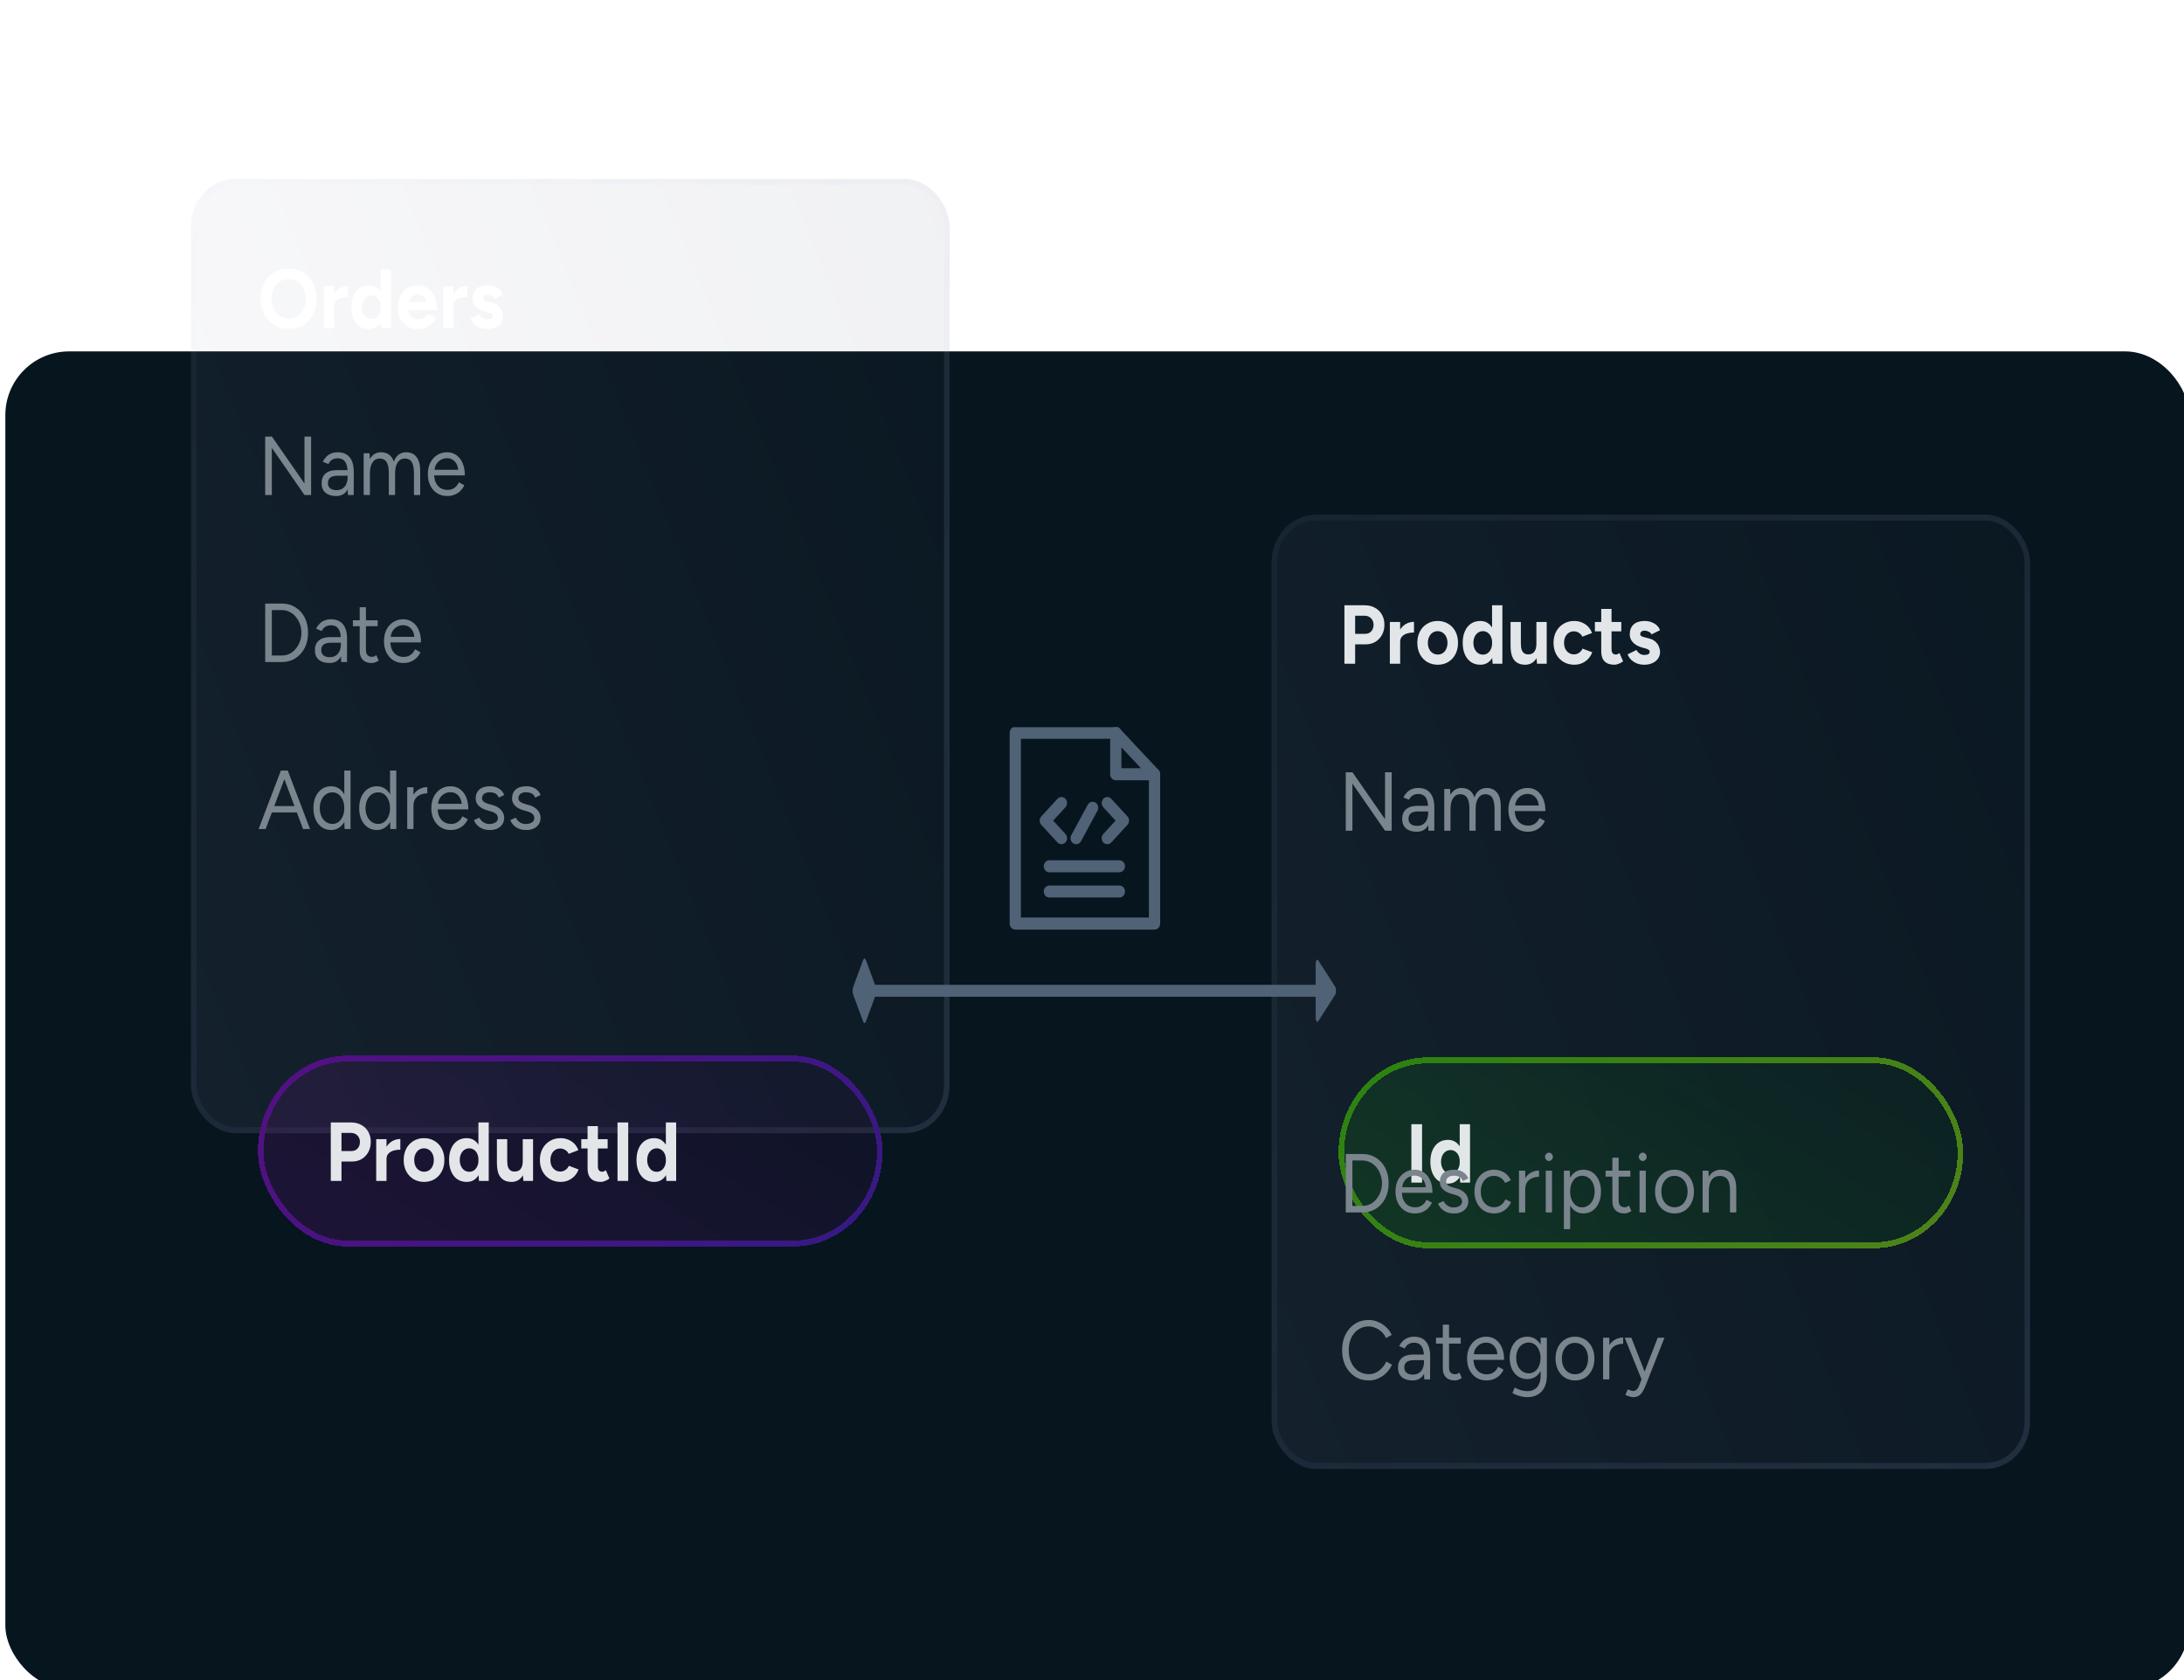 <?xml version="1.0" encoding="UTF-8" standalone="no"?>
<svg
   width="130"
   height="100"
   viewBox="0 0 130 100"
   fill="none"
   version="1.1"
   id="svg40"
   sodipodi:docname="feature-html-docu.svg"
   inkscape:version="1.4-beta3 (01c8a1c, 2024-08-28, custom)"
   xmlns:inkscape="http://www.inkscape.org/namespaces/inkscape"
   xmlns:sodipodi="http://sodipodi.sourceforge.net/DTD/sodipodi-0.dtd"
   xmlns="http://www.w3.org/2000/svg"
   xmlns:svg="http://www.w3.org/2000/svg">
  <sodipodi:namedview
     id="namedview40"
     pagecolor="#ffffff"
     bordercolor="#000000"
     borderopacity="0.25"
     inkscape:showpageshadow="2"
     inkscape:pageopacity="0.0"
     inkscape:pagecheckerboard="0"
     inkscape:deskcolor="#d1d1d1"
     inkscape:zoom="3.7"
     inkscape:cx="29.054054"
     inkscape:cy="88.918919"
     inkscape:window-width="2560"
     inkscape:window-height="1369"
     inkscape:window-x="1912"
     inkscape:window-y="-8"
     inkscape:window-maximized="1"
     inkscape:current-layer="svg40" />
  <rect
     y="20.916"
     width="129.979"
     height="79.624"
     rx="3.795"
     fill="#07151f"
     id="rect1"
     x="0.318"
     style="stroke-width:0.216" />
  <g
     clip-path="url(#clip0_735_941)"
     id="g7"
     transform="matrix(0.332,0,0,0.355,-23.737,10.979)">
    <path
       d="m 278.493,124.934 h -24.966 c -0.556,0 -1.007,-0.452 -1.007,-1.008 V 91.942 c 0,-0.557 0.451,-1.008 1.007,-1.008 h 18.018 c 0.557,0 1.008,0.451 1.008,1.008 0,0.557 -0.451,1.008 -1.008,1.008 h -17.01 v 29.969 h 22.95 V 98.889 c 0,-0.557 0.451,-1.008 1.008,-1.008 0.557,0 1.008,0.451 1.008,1.008 v 25.037 c 0,0.556 -0.451,1.008 -1.008,1.008 z"
       fill="#506275"
       id="path1" />
    <path
       d="m 278.493,99.897 h -6.947 c -0.557,0 -1.008,-0.451 -1.008,-1.008 v -6.947 c 0,-0.408 0.245,-0.775 0.622,-0.931 0.377,-0.156 0.81,-0.07 1.098,0.218 l 6.948,6.947 c 0.288,0.288 0.374,0.722 0.218,1.099 -0.156,0.377 -0.523,0.622 -0.931,0.622 z m -5.94,-2.016 h 3.507 l -3.507,-3.506 z"
       fill="#506275"
       id="path2" />
    <path
       d="m 261.803,110.619 c -0.261,0 -0.522,-0.1 -0.719,-0.301 l -2.897,-2.948 c -0.386,-0.393 -0.386,-1.021 0,-1.413 l 2.897,-2.948 c 0.39,-0.397 1.028,-0.403 1.425,-0.013 0.397,0.391 0.403,1.029 0.012,1.426 l -2.202,2.241 2.202,2.242 c 0.391,0.397 0.385,1.035 -0.012,1.425 -0.196,0.193 -0.451,0.289 -0.706,0.289 z"
       fill="#506275"
       id="path3" />
    <path
       d="m 270.024,110.619 c -0.255,0 -0.51,-0.096 -0.706,-0.289 -0.397,-0.39 -0.403,-1.028 -0.012,-1.425 l 2.202,-2.242 -2.202,-2.241 c -0.391,-0.397 -0.385,-1.035 0.012,-1.426 0.397,-0.39 1.035,-0.384 1.425,0.013 l 2.897,2.948 c 0.386,0.392 0.386,1.021 0,1.413 l -2.897,2.948 c -0.197,0.201 -0.458,0.301 -0.719,0.301 z"
       fill="#506275"
       id="path4" />
    <path
       d="m 264.438,110.619 c -0.171,0 -0.344,-0.043 -0.503,-0.135 -0.482,-0.278 -0.647,-0.895 -0.369,-1.377 l 2.948,-5.106 c 0.279,-0.482 0.895,-0.647 1.377,-0.369 0.482,0.279 0.647,0.895 0.369,1.377 l -2.948,5.106 c -0.187,0.323 -0.525,0.504 -0.874,0.504 z"
       fill="#506275"
       id="path5" />
    <path
       d="M 272.187,115.325 H 259.64 c -0.557,0 -1.008,-0.451 -1.008,-1.008 0,-0.557 0.451,-1.008 1.008,-1.008 h 12.547 c 0.557,0 1.008,0.451 1.008,1.008 0,0.557 -0.451,1.008 -1.008,1.008 z"
       fill="#506275"
       id="path6" />
    <path
       d="M 272.187,119.558 H 259.64 c -0.557,0 -1.008,-0.451 -1.008,-1.008 0,-0.556 0.451,-1.008 1.008,-1.008 h 12.547 c 0.557,0 1.008,0.452 1.008,1.008 0,0.557 -0.451,1.008 -1.008,1.008 z"
       fill="#506275"
       id="path7" />
  </g>
  <g
     filter="url(#filter0_b_735_941)"
     id="g13"
     transform="matrix(0.332,0,0,0.355,0.413,10.649)">
    <rect
       x="33"
       width="136"
       height="160"
       rx="8"
       fill="url(#paint0_linear_735_941)"
       fill-opacity="0.07"
       id="rect7"
       y="0"
       style="fill:url(#paint0_linear_735_941)" />
    <rect
       x="33.5"
       y="0.5"
       width="135"
       height="159"
       rx="7.5"
       stroke="url(#paint1_linear_735_941)"
       id="rect8"
       style="stroke:url(#paint1_linear_735_941)" />
    <path
       d="m 50.544,25.168 c -0.989,0 -1.867,-0.215 -2.632,-0.644 -0.756,-0.439 -1.349,-1.036 -1.778,-1.792 -0.429,-0.765 -0.644,-1.638 -0.644,-2.618 0,-0.999 0.215,-1.876 0.644,-2.632 0.429,-0.765 1.017,-1.363 1.764,-1.792 0.756,-0.429 1.624,-0.644 2.604,-0.644 0.989,0 1.857,0.219 2.604,0.658 0.756,0.429 1.349,1.027 1.778,1.792 0.429,0.756 0.644,1.629 0.644,2.618 0,0.98 -0.215,1.853 -0.644,2.618 -0.42,0.756 -1.008,1.353 -1.764,1.792 -0.747,0.429 -1.605,0.644 -2.576,0.644 z m 0,-1.75 c 0.597,0 1.12,-0.14 1.568,-0.42 0.457,-0.289 0.812,-0.681 1.064,-1.176 0.261,-0.495 0.392,-1.064 0.392,-1.708 0,-0.653 -0.131,-1.227 -0.392,-1.722 -0.261,-0.495 -0.621,-0.882 -1.078,-1.162 -0.457,-0.289 -0.989,-0.434 -1.596,-0.434 -0.588,0 -1.115,0.145 -1.582,0.434 -0.457,0.28 -0.817,0.667 -1.078,1.162 -0.261,0.495 -0.392,1.069 -0.392,1.722 0,0.644 0.131,1.213 0.392,1.708 0.261,0.495 0.625,0.887 1.092,1.176 0.467,0.28 1.003,0.42 1.61,0.42 z m 7.575,-2.1 c 0,-0.756 0.145,-1.381 0.434,-1.876 0.299,-0.495 0.677,-0.863 1.134,-1.106 0.467,-0.243 0.952,-0.364 1.456,-0.364 v 1.792 c -0.429,0 -0.835,0.051 -1.218,0.154 -0.373,0.103 -0.677,0.271 -0.91,0.504 -0.233,0.233 -0.35,0.532 -0.35,0.896 z M 56.818,25 v -7 h 1.848 v 7 z m 10.289,0 -0.098,-1.302 V 15.2 h 1.848 V 25 Z m -2.198,0.168 c -0.644,0 -1.204,-0.149 -1.68,-0.448 -0.467,-0.299 -0.831,-0.723 -1.092,-1.274 -0.261,-0.551 -0.392,-1.199 -0.392,-1.946 0,-0.756 0.131,-1.405 0.392,-1.946 0.261,-0.551 0.625,-0.975 1.092,-1.274 0.476,-0.299 1.036,-0.448 1.68,-0.448 0.588,0 1.083,0.149 1.484,0.448 0.411,0.299 0.723,0.723 0.938,1.274 0.215,0.541 0.322,1.19 0.322,1.946 0,0.747 -0.107,1.395 -0.322,1.946 -0.215,0.551 -0.527,0.975 -0.938,1.274 -0.401,0.299 -0.896,0.448 -1.484,0.448 z m 0.476,-1.694 c 0.317,0 0.597,-0.084 0.84,-0.252 0.252,-0.168 0.448,-0.401 0.588,-0.7 0.14,-0.299 0.21,-0.639 0.21,-1.022 0,-0.383 -0.07,-0.723 -0.21,-1.022 -0.14,-0.299 -0.336,-0.527 -0.588,-0.686 -0.243,-0.168 -0.527,-0.252 -0.854,-0.252 -0.336,0 -0.63,0.084 -0.882,0.252 -0.252,0.159 -0.453,0.387 -0.602,0.686 -0.149,0.299 -0.224,0.639 -0.224,1.022 0,0.383 0.075,0.723 0.224,1.022 0.149,0.299 0.35,0.532 0.602,0.7 0.261,0.168 0.56,0.252 0.896,0.252 z m 8.228,1.694 c -0.691,0 -1.302,-0.154 -1.834,-0.462 -0.532,-0.317 -0.952,-0.751 -1.26,-1.302 -0.299,-0.551 -0.448,-1.185 -0.448,-1.904 0,-0.719 0.154,-1.353 0.462,-1.904 0.317,-0.551 0.747,-0.98 1.288,-1.288 0.551,-0.317 1.181,-0.476 1.89,-0.476 0.616,0 1.181,0.163 1.694,0.49 0.523,0.317 0.938,0.789 1.246,1.414 0.317,0.616 0.476,1.367 0.476,2.254 h -5.306 l 0.168,-0.168 c 0,0.345 0.084,0.649 0.252,0.91 0.177,0.252 0.401,0.448 0.672,0.588 0.28,0.131 0.579,0.196 0.896,0.196 0.383,0 0.695,-0.079 0.938,-0.238 0.243,-0.168 0.429,-0.383 0.56,-0.644 l 1.652,0.644 c -0.196,0.392 -0.453,0.733 -0.77,1.022 -0.308,0.28 -0.677,0.495 -1.106,0.644 -0.429,0.149 -0.919,0.224 -1.47,0.224 z m -1.526,-4.382 -0.168,-0.168 h 3.374 l -0.154,0.168 c 0,-0.336 -0.079,-0.602 -0.238,-0.798 -0.159,-0.205 -0.355,-0.355 -0.588,-0.448 -0.224,-0.093 -0.443,-0.14 -0.658,-0.14 -0.215,0 -0.443,0.047 -0.686,0.14 -0.243,0.093 -0.453,0.243 -0.63,0.448 -0.168,0.196 -0.252,0.462 -0.252,0.798 z m 7.416,0.532 c 0,-0.756 0.145,-1.381 0.434,-1.876 0.299,-0.495 0.677,-0.863 1.134,-1.106 0.467,-0.243 0.952,-0.364 1.456,-0.364 v 1.792 c -0.429,0 -0.835,0.051 -1.218,0.154 -0.373,0.103 -0.677,0.271 -0.91,0.504 -0.233,0.233 -0.35,0.532 -0.35,0.896 z M 78.2,25 v -7 h 1.848 v 7 z m 7.923,0.168 c -0.448,0 -0.868,-0.065 -1.26,-0.196 -0.392,-0.14 -0.737,-0.336 -1.036,-0.588 -0.299,-0.261 -0.532,-0.579 -0.7,-0.952 l 1.582,-0.728 c 0.14,0.224 0.331,0.42 0.574,0.588 0.243,0.159 0.523,0.238 0.84,0.238 0.308,0 0.546,-0.042 0.714,-0.126 0.168,-0.093 0.252,-0.224 0.252,-0.392 0,-0.168 -0.07,-0.289 -0.21,-0.364 -0.131,-0.084 -0.313,-0.154 -0.546,-0.21 L 85.689,22.27 c -0.672,-0.177 -1.204,-0.457 -1.596,-0.84 -0.383,-0.392 -0.574,-0.84 -0.574,-1.344 0,-0.719 0.229,-1.274 0.686,-1.666 0.467,-0.392 1.125,-0.588 1.974,-0.588 0.439,0 0.845,0.065 1.218,0.196 0.383,0.131 0.709,0.313 0.98,0.546 0.271,0.233 0.457,0.504 0.56,0.812 l -1.526,0.7 c -0.065,-0.187 -0.224,-0.336 -0.476,-0.448 -0.252,-0.121 -0.504,-0.182 -0.756,-0.182 -0.252,0 -0.448,0.056 -0.588,0.168 -0.131,0.103 -0.196,0.247 -0.196,0.434 0,0.121 0.065,0.224 0.196,0.308 0.131,0.075 0.317,0.14 0.56,0.196 l 0.91,0.224 c 0.457,0.112 0.821,0.294 1.092,0.546 0.28,0.243 0.481,0.518 0.602,0.826 0.131,0.299 0.196,0.593 0.196,0.882 0,0.42 -0.126,0.793 -0.378,1.12 -0.243,0.317 -0.579,0.565 -1.008,0.742 -0.42,0.177 -0.901,0.266 -1.442,0.266 z"
       fill="#ffffff"
       id="path8" />
    <path
       d="m 46.302,53 v -9.8 h 1.204 l 5.838,7.868 V 43.2 h 1.19 V 53 h -1.19 L 47.492,45.09 V 53 Z m 14.832,0 -0.056,-1.148 v -2.548 c 0,-0.551 -0.061,-1.003 -0.182,-1.358 -0.121,-0.364 -0.313,-0.639 -0.574,-0.826 -0.261,-0.187 -0.602,-0.28 -1.022,-0.28 -0.383,0 -0.714,0.079 -0.994,0.238 -0.271,0.149 -0.495,0.392 -0.672,0.728 l -1.008,-0.392 c 0.177,-0.327 0.392,-0.607 0.644,-0.84 0.252,-0.243 0.546,-0.425 0.882,-0.546 0.336,-0.131 0.719,-0.196 1.148,-0.196 0.653,0 1.19,0.131 1.61,0.392 0.429,0.252 0.751,0.63 0.966,1.134 0.215,0.495 0.317,1.111 0.308,1.848 L 62.17,53 Z m -2.1,0.168 c -0.821,0 -1.465,-0.187 -1.932,-0.56 -0.457,-0.383 -0.686,-0.91 -0.686,-1.582 0,-0.709 0.233,-1.251 0.7,-1.624 0.476,-0.383 1.139,-0.574 1.988,-0.574 h 2.002 v 0.938 h -1.75 c -0.653,0 -1.12,0.107 -1.4,0.322 -0.271,0.215 -0.406,0.523 -0.406,0.924 0,0.364 0.135,0.653 0.406,0.868 0.271,0.205 0.649,0.308 1.134,0.308 0.401,0 0.751,-0.084 1.05,-0.252 0.299,-0.177 0.527,-0.425 0.686,-0.742 0.168,-0.327 0.252,-0.709 0.252,-1.148 h 0.476 c 0,0.952 -0.215,1.713 -0.644,2.282 -0.429,0.56 -1.055,0.84 -1.876,0.84 z M 63.959,53 v -7 h 1.05 l 0.056,0.98 c 0.215,-0.373 0.49,-0.658 0.826,-0.854 0.336,-0.196 0.728,-0.294 1.176,-0.294 0.56,0 1.036,0.131 1.428,0.392 0.401,0.261 0.691,0.658 0.868,1.19 0.196,-0.513 0.481,-0.905 0.854,-1.176 0.383,-0.271 0.835,-0.406 1.358,-0.406 0.784,0 1.4,0.261 1.848,0.784 0.457,0.523 0.681,1.316 0.672,2.38 V 53 h -1.12 v -3.584 c 0,-0.691 -0.075,-1.218 -0.224,-1.582 -0.14,-0.364 -0.331,-0.611 -0.574,-0.742 -0.243,-0.14 -0.523,-0.21 -0.84,-0.21 -0.551,0 -0.98,0.219 -1.288,0.658 -0.308,0.429 -0.462,1.041 -0.462,1.834 V 53 h -1.12 v -3.584 c 0,-0.691 -0.075,-1.218 -0.224,-1.582 -0.14,-0.364 -0.336,-0.611 -0.588,-0.742 -0.243,-0.14 -0.523,-0.21 -0.84,-0.21 -0.541,0 -0.966,0.219 -1.274,0.658 -0.308,0.429 -0.462,1.041 -0.462,1.834 V 53 Z m 14.974,0.168 c -0.681,0 -1.283,-0.154 -1.806,-0.462 -0.523,-0.317 -0.933,-0.751 -1.232,-1.302 -0.289,-0.551 -0.434,-1.185 -0.434,-1.904 0,-0.719 0.145,-1.353 0.434,-1.904 0.299,-0.551 0.705,-0.98 1.218,-1.288 0.523,-0.317 1.12,-0.476 1.792,-0.476 0.653,0 1.218,0.163 1.694,0.49 0.476,0.317 0.845,0.765 1.106,1.344 0.261,0.579 0.392,1.26 0.392,2.044 h -5.782 l 0.28,-0.238 c 0,0.56 0.098,1.041 0.294,1.442 0.205,0.401 0.49,0.709 0.854,0.924 0.364,0.205 0.779,0.308 1.246,0.308 0.495,0 0.91,-0.117 1.246,-0.35 0.345,-0.233 0.611,-0.541 0.798,-0.924 l 0.966,0.49 c -0.177,0.364 -0.415,0.681 -0.714,0.952 -0.289,0.271 -0.635,0.481 -1.036,0.63 -0.392,0.149 -0.831,0.224 -1.316,0.224 z m -2.268,-4.172 -0.294,-0.224 h 4.83 l -0.294,0.238 c 0,-0.448 -0.089,-0.835 -0.266,-1.162 -0.177,-0.327 -0.415,-0.579 -0.714,-0.756 -0.299,-0.177 -0.644,-0.266 -1.036,-0.266 -0.383,0 -0.747,0.089 -1.092,0.266 -0.336,0.177 -0.611,0.429 -0.826,0.756 -0.205,0.317 -0.308,0.7 -0.308,1.148 z"
       fill="#7b858e"
       id="path9" />
    <path
       d="m 46.302,81 v -9.8 h 2.982 c 0.924,0 1.736,0.21 2.436,0.63 0.709,0.411 1.265,0.985 1.666,1.722 0.401,0.737 0.602,1.587 0.602,2.548 0,0.952 -0.201,1.797 -0.602,2.534 -0.401,0.737 -0.957,1.316 -1.666,1.736 -0.7,0.42 -1.512,0.63 -2.436,0.63 z m 1.19,-1.092 h 1.792 c 0.495,0 0.952,-0.093 1.372,-0.28 0.42,-0.196 0.789,-0.471 1.106,-0.826 0.327,-0.355 0.579,-0.761 0.756,-1.218 0.187,-0.467 0.28,-0.961 0.28,-1.484 0,-0.523 -0.093,-1.013 -0.28,-1.47 -0.177,-0.467 -0.429,-0.877 -0.756,-1.232 -0.317,-0.355 -0.686,-0.625 -1.106,-0.812 -0.42,-0.196 -0.877,-0.294 -1.372,-0.294 H 47.492 Z M 59.931,81 59.875,79.852 v -2.548 c 0,-0.551 -0.061,-1.003 -0.182,-1.358 -0.121,-0.364 -0.313,-0.639 -0.574,-0.826 -0.261,-0.187 -0.602,-0.28 -1.022,-0.28 -0.383,0 -0.714,0.079 -0.994,0.238 -0.271,0.149 -0.495,0.392 -0.672,0.728 l -1.008,-0.392 c 0.177,-0.327 0.392,-0.607 0.644,-0.84 0.252,-0.243 0.546,-0.425 0.882,-0.546 0.336,-0.131 0.719,-0.196 1.148,-0.196 0.653,0 1.19,0.131 1.61,0.392 0.429,0.252 0.751,0.63 0.966,1.134 0.215,0.495 0.317,1.111 0.308,1.848 L 60.967,81 Z m -2.1,0.168 c -0.821,0 -1.465,-0.187 -1.932,-0.56 -0.457,-0.383 -0.686,-0.91 -0.686,-1.582 0,-0.709 0.233,-1.251 0.7,-1.624 0.476,-0.383 1.139,-0.574 1.988,-0.574 h 2.002 v 0.938 h -1.75 c -0.653,0 -1.12,0.107 -1.4,0.322 -0.271,0.215 -0.406,0.523 -0.406,0.924 0,0.364 0.135,0.653 0.406,0.868 0.271,0.205 0.649,0.308 1.134,0.308 0.401,0 0.751,-0.084 1.05,-0.252 0.299,-0.177 0.527,-0.425 0.686,-0.742 0.168,-0.327 0.252,-0.709 0.252,-1.148 h 0.476 c 0,0.952 -0.215,1.713 -0.644,2.282 -0.429,0.56 -1.055,0.84 -1.876,0.84 z m 7.557,0 c -0.681,0 -1.209,-0.177 -1.582,-0.532 -0.373,-0.355 -0.56,-0.854 -0.56,-1.498 v -7.322 h 1.12 v 7.21 c 0,0.355 0.093,0.63 0.28,0.826 0.196,0.187 0.467,0.28 0.812,0.28 0.112,0 0.219,-0.014 0.322,-0.042 0.112,-0.037 0.257,-0.121 0.434,-0.252 l 0.434,0.91 c -0.243,0.159 -0.462,0.266 -0.658,0.322 -0.196,0.065 -0.397,0.098 -0.602,0.098 z m -3.36,-6.174 V 74 h 4.438 v 0.994 z m 9.044,6.174 c -0.681,0 -1.283,-0.154 -1.806,-0.462 -0.523,-0.317 -0.933,-0.751 -1.232,-1.302 -0.289,-0.551 -0.434,-1.185 -0.434,-1.904 0,-0.719 0.145,-1.353 0.434,-1.904 0.299,-0.551 0.705,-0.98 1.218,-1.288 0.523,-0.317 1.12,-0.476 1.792,-0.476 0.653,0 1.218,0.163 1.694,0.49 0.476,0.317 0.845,0.765 1.106,1.344 0.261,0.579 0.392,1.26 0.392,2.044 h -5.782 l 0.28,-0.238 c 0,0.56 0.098,1.041 0.294,1.442 0.205,0.401 0.49,0.709 0.854,0.924 0.364,0.205 0.779,0.308 1.246,0.308 0.495,0 0.91,-0.117 1.246,-0.35 0.345,-0.233 0.611,-0.541 0.798,-0.924 l 0.966,0.49 c -0.177,0.364 -0.415,0.681 -0.714,0.952 -0.289,0.271 -0.635,0.481 -1.036,0.63 -0.392,0.149 -0.831,0.224 -1.316,0.224 z m -2.268,-4.172 -0.294,-0.224 h 4.83 l -0.294,0.238 c 0,-0.448 -0.089,-0.835 -0.266,-1.162 -0.177,-0.327 -0.415,-0.579 -0.714,-0.756 -0.299,-0.177 -0.644,-0.266 -1.036,-0.266 -0.383,0 -0.747,0.089 -1.092,0.266 -0.336,0.177 -0.611,0.429 -0.826,0.756 -0.205,0.317 -0.308,0.7 -0.308,1.148 z"
       fill="#7b858e"
       id="path10" />
    <path
       d="m 53.092,109 -3.934,-9.8 h 1.19 l 3.99,9.8 z m -7.966,0 3.99,-9.8 h 1.204 l -3.934,9.8 z m 1.89,-2.786 v -1.064 h 5.446 v 1.064 z M 60.539,109 60.483,107.698 V 99.2 h 1.12 v 9.8 z m -2.422,0.168 c -0.625,0 -1.176,-0.154 -1.652,-0.462 -0.476,-0.308 -0.849,-0.737 -1.12,-1.288 -0.261,-0.56 -0.392,-1.199 -0.392,-1.918 0,-0.728 0.131,-1.367 0.392,-1.918 0.271,-0.551 0.644,-0.98 1.12,-1.288 0.476,-0.308 1.027,-0.462 1.652,-0.462 0.588,0 1.101,0.154 1.54,0.462 0.448,0.308 0.793,0.737 1.036,1.288 0.243,0.551 0.364,1.19 0.364,1.918 0,0.719 -0.121,1.358 -0.364,1.918 -0.243,0.551 -0.588,0.98 -1.036,1.288 -0.439,0.308 -0.952,0.462 -1.54,0.462 z m 0.252,-1.022 c 0.411,0 0.775,-0.112 1.092,-0.336 0.317,-0.224 0.565,-0.537 0.742,-0.938 0.187,-0.401 0.28,-0.859 0.28,-1.372 0,-0.513 -0.093,-0.971 -0.28,-1.372 -0.177,-0.401 -0.425,-0.714 -0.742,-0.938 -0.317,-0.224 -0.686,-0.336 -1.106,-0.336 -0.439,0 -0.831,0.112 -1.176,0.336 -0.336,0.224 -0.602,0.537 -0.798,0.938 -0.196,0.401 -0.294,0.859 -0.294,1.372 0,0.513 0.098,0.971 0.294,1.372 0.196,0.401 0.467,0.714 0.812,0.938 0.345,0.224 0.737,0.336 1.176,0.336 z M 68.742,109 68.686,107.698 V 99.2 h 1.12 v 9.8 z m -2.422,0.168 c -0.625,0 -1.176,-0.154 -1.652,-0.462 -0.476,-0.308 -0.849,-0.737 -1.12,-1.288 -0.261,-0.56 -0.392,-1.199 -0.392,-1.918 0,-0.728 0.131,-1.367 0.392,-1.918 0.271,-0.551 0.644,-0.98 1.12,-1.288 0.476,-0.308 1.027,-0.462 1.652,-0.462 0.588,0 1.101,0.154 1.54,0.462 0.448,0.308 0.793,0.737 1.036,1.288 0.243,0.551 0.364,1.19 0.364,1.918 0,0.719 -0.121,1.358 -0.364,1.918 -0.243,0.551 -0.588,0.98 -1.036,1.288 -0.439,0.308 -0.952,0.462 -1.54,0.462 z m 0.252,-1.022 c 0.411,0 0.775,-0.112 1.092,-0.336 0.317,-0.224 0.565,-0.537 0.742,-0.938 0.187,-0.401 0.28,-0.859 0.28,-1.372 0,-0.513 -0.093,-0.971 -0.28,-1.372 -0.177,-0.401 -0.425,-0.714 -0.742,-0.938 -0.317,-0.224 -0.686,-0.336 -1.106,-0.336 -0.439,0 -0.831,0.112 -1.176,0.336 -0.336,0.224 -0.602,0.537 -0.798,0.938 -0.196,0.401 -0.294,0.859 -0.294,1.372 0,0.513 0.098,0.971 0.294,1.372 0.196,0.401 0.467,0.714 0.812,0.938 0.345,0.224 0.737,0.336 1.176,0.336 z m 5.809,-2.94 c 0,-0.756 0.145,-1.367 0.434,-1.834 0.289,-0.476 0.658,-0.826 1.106,-1.05 0.457,-0.233 0.938,-0.35 1.442,-0.35 v 1.05 c -0.411,0 -0.807,0.07 -1.19,0.21 -0.373,0.131 -0.681,0.35 -0.924,0.658 -0.243,0.308 -0.364,0.728 -0.364,1.26 z M 71.765,109 v -7 h 1.12 v 7 z m 7.796,0.168 c -0.681,0 -1.283,-0.154 -1.806,-0.462 -0.523,-0.317 -0.933,-0.751 -1.232,-1.302 -0.289,-0.551 -0.434,-1.185 -0.434,-1.904 0,-0.719 0.145,-1.353 0.434,-1.904 0.299,-0.551 0.705,-0.98 1.218,-1.288 0.523,-0.317 1.12,-0.476 1.792,-0.476 0.653,0 1.218,0.163 1.694,0.49 0.476,0.317 0.845,0.765 1.106,1.344 0.261,0.579 0.392,1.26 0.392,2.044 h -5.782 l 0.28,-0.238 c 0,0.56 0.098,1.041 0.294,1.442 0.205,0.401 0.49,0.709 0.854,0.924 0.364,0.205 0.779,0.308 1.246,0.308 0.495,0 0.91,-0.117 1.246,-0.35 0.345,-0.233 0.611,-0.541 0.798,-0.924 l 0.966,0.49 c -0.177,0.364 -0.415,0.681 -0.714,0.952 -0.289,0.271 -0.635,0.481 -1.036,0.63 -0.392,0.149 -0.831,0.224 -1.316,0.224 z m -2.268,-4.172 -0.294,-0.224 h 4.83 l -0.294,0.238 c 0,-0.448 -0.089,-0.835 -0.266,-1.162 -0.177,-0.327 -0.415,-0.579 -0.714,-0.756 -0.299,-0.177 -0.644,-0.266 -1.036,-0.266 -0.383,0 -0.747,0.089 -1.092,0.266 -0.336,0.177 -0.611,0.429 -0.826,0.756 -0.205,0.317 -0.308,0.7 -0.308,1.148 z m 9.295,4.172 c -0.513,0 -0.961,-0.075 -1.344,-0.224 -0.383,-0.159 -0.705,-0.364 -0.966,-0.616 -0.252,-0.252 -0.434,-0.527 -0.546,-0.826 l 0.98,-0.406 c 0.159,0.317 0.397,0.574 0.714,0.77 0.317,0.196 0.667,0.294 1.05,0.294 0.439,0 0.807,-0.084 1.106,-0.252 0.299,-0.177 0.448,-0.425 0.448,-0.742 0,-0.289 -0.112,-0.523 -0.336,-0.7 -0.215,-0.177 -0.537,-0.322 -0.966,-0.434 l -0.672,-0.182 c -0.635,-0.168 -1.129,-0.42 -1.484,-0.756 -0.355,-0.345 -0.532,-0.733 -0.532,-1.162 0,-0.663 0.215,-1.176 0.644,-1.54 0.439,-0.373 1.087,-0.56 1.946,-0.56 0.411,0 0.784,0.061 1.12,0.182 0.336,0.121 0.625,0.294 0.868,0.518 0.243,0.215 0.42,0.471 0.532,0.77 l -0.98,0.434 c -0.121,-0.317 -0.322,-0.546 -0.602,-0.686 -0.28,-0.14 -0.621,-0.21 -1.022,-0.21 -0.429,0 -0.765,0.093 -1.008,0.28 -0.243,0.177 -0.364,0.429 -0.364,0.756 0,0.187 0.098,0.364 0.294,0.532 0.205,0.159 0.504,0.289 0.896,0.392 l 0.7,0.182 c 0.457,0.112 0.84,0.28 1.148,0.504 0.308,0.215 0.541,0.462 0.7,0.742 0.159,0.28 0.238,0.579 0.238,0.896 0,0.42 -0.112,0.784 -0.336,1.092 -0.224,0.308 -0.527,0.546 -0.91,0.714 -0.383,0.159 -0.821,0.238 -1.316,0.238 z m 6.521,0 c -0.513,0 -0.961,-0.075 -1.344,-0.224 -0.383,-0.159 -0.705,-0.364 -0.966,-0.616 -0.252,-0.252 -0.434,-0.527 -0.546,-0.826 l 0.98,-0.406 c 0.159,0.317 0.397,0.574 0.714,0.77 0.317,0.196 0.667,0.294 1.05,0.294 0.439,0 0.807,-0.084 1.106,-0.252 0.299,-0.177 0.448,-0.425 0.448,-0.742 0,-0.289 -0.112,-0.523 -0.336,-0.7 -0.215,-0.177 -0.537,-0.322 -0.966,-0.434 l -0.672,-0.182 c -0.635,-0.168 -1.129,-0.42 -1.484,-0.756 -0.355,-0.345 -0.532,-0.733 -0.532,-1.162 0,-0.663 0.215,-1.176 0.644,-1.54 0.439,-0.373 1.087,-0.56 1.946,-0.56 0.411,0 0.784,0.061 1.12,0.182 0.336,0.121 0.625,0.294 0.868,0.518 0.243,0.215 0.42,0.471 0.532,0.77 l -0.98,0.434 c -0.121,-0.317 -0.322,-0.546 -0.602,-0.686 -0.28,-0.14 -0.621,-0.21 -1.022,-0.21 -0.429,0 -0.765,0.093 -1.008,0.28 -0.243,0.177 -0.364,0.429 -0.364,0.756 0,0.187 0.098,0.364 0.294,0.532 0.205,0.159 0.504,0.289 0.896,0.392 l 0.7,0.182 c 0.457,0.112 0.84,0.28 1.148,0.504 0.308,0.215 0.541,0.462 0.7,0.742 0.159,0.28 0.238,0.579 0.238,0.896 0,0.42 -0.112,0.784 -0.336,1.092 -0.224,0.308 -0.527,0.546 -0.91,0.714 -0.383,0.159 -0.821,0.238 -1.316,0.238 z"
       fill="#7b858e"
       id="path11" />
    <g
       filter="url(#filter1_bd_735_941)"
       id="g12">
      <rect
         x="45"
         y="120"
         width="112"
         height="32"
         rx="16"
         fill="url(#paint2_linear_735_941)"
         fill-opacity="0.19"
         shape-rendering="crispEdges"
         id="rect11"
         style="fill:url(#paint2_linear_735_941)" />
      <rect
         x="45.5"
         y="120.5"
         width="111"
         height="31"
         rx="15.5"
         stroke="url(#paint3_linear_735_941)"
         shape-rendering="crispEdges"
         id="rect12"
         style="stroke:url(#paint3_linear_735_941)" />
      <path
         d="m 58.064,141 v -9.8 h 3.64 c 0.691,0 1.302,0.14 1.834,0.42 0.532,0.271 0.947,0.653 1.246,1.148 0.299,0.485 0.448,1.05 0.448,1.694 0,0.635 -0.145,1.199 -0.434,1.694 -0.289,0.495 -0.686,0.887 -1.19,1.176 -0.504,0.28 -1.087,0.42 -1.75,0.42 H 59.982 V 141 Z m 1.918,-5.012 h 1.834 c 0.429,0 0.779,-0.14 1.05,-0.42 0.28,-0.289 0.42,-0.658 0.42,-1.106 0,-0.448 -0.154,-0.812 -0.462,-1.092 -0.299,-0.28 -0.686,-0.42 -1.162,-0.42 h -1.68 z m 7.526,1.33 c 0,-0.756 0.145,-1.381 0.434,-1.876 0.299,-0.495 0.677,-0.863 1.134,-1.106 0.467,-0.243 0.952,-0.364 1.456,-0.364 v 1.792 c -0.429,0 -0.835,0.051 -1.218,0.154 -0.373,0.103 -0.677,0.271 -0.91,0.504 -0.233,0.233 -0.35,0.532 -0.35,0.896 z M 66.206,141 v -7 h 1.848 v 7 z m 8.595,0.168 c -0.709,0 -1.344,-0.154 -1.904,-0.462 -0.551,-0.317 -0.985,-0.751 -1.302,-1.302 -0.308,-0.551 -0.462,-1.185 -0.462,-1.904 0,-0.719 0.154,-1.353 0.462,-1.904 0.308,-0.551 0.737,-0.98 1.288,-1.288 0.551,-0.317 1.181,-0.476 1.89,-0.476 0.719,0 1.353,0.159 1.904,0.476 0.551,0.308 0.98,0.737 1.288,1.288 0.308,0.551 0.462,1.185 0.462,1.904 0,0.719 -0.154,1.353 -0.462,1.904 -0.308,0.551 -0.737,0.985 -1.288,1.302 -0.541,0.308 -1.167,0.462 -1.876,0.462 z m 0,-1.708 c 0.345,0 0.649,-0.084 0.91,-0.252 0.261,-0.168 0.462,-0.397 0.602,-0.686 0.149,-0.299 0.224,-0.639 0.224,-1.022 0,-0.383 -0.075,-0.719 -0.224,-1.008 -0.149,-0.299 -0.359,-0.532 -0.63,-0.7 -0.261,-0.168 -0.565,-0.252 -0.91,-0.252 -0.336,0 -0.639,0.084 -0.91,0.252 -0.261,0.168 -0.467,0.401 -0.616,0.7 -0.149,0.289 -0.224,0.625 -0.224,1.008 0,0.383 0.075,0.723 0.224,1.022 0.149,0.289 0.359,0.518 0.63,0.686 0.271,0.168 0.579,0.252 0.924,0.252 z m 9.829,1.54 -0.098,-1.302 V 131.2 h 1.848 v 9.8 z m -2.198,0.168 c -0.644,0 -1.204,-0.149 -1.68,-0.448 -0.467,-0.299 -0.831,-0.723 -1.092,-1.274 -0.261,-0.551 -0.392,-1.199 -0.392,-1.946 0,-0.756 0.131,-1.405 0.392,-1.946 0.261,-0.551 0.625,-0.975 1.092,-1.274 0.476,-0.299 1.036,-0.448 1.68,-0.448 0.588,0 1.083,0.149 1.484,0.448 0.411,0.299 0.723,0.723 0.938,1.274 0.215,0.541 0.322,1.19 0.322,1.946 0,0.747 -0.107,1.395 -0.322,1.946 -0.215,0.551 -0.527,0.975 -0.938,1.274 -0.401,0.299 -0.896,0.448 -1.484,0.448 z m 0.476,-1.694 c 0.317,0 0.597,-0.084 0.84,-0.252 0.252,-0.168 0.448,-0.401 0.588,-0.7 0.14,-0.299 0.21,-0.639 0.21,-1.022 0,-0.383 -0.07,-0.723 -0.21,-1.022 -0.14,-0.299 -0.336,-0.527 -0.588,-0.686 -0.243,-0.168 -0.527,-0.252 -0.854,-0.252 -0.336,0 -0.63,0.084 -0.882,0.252 -0.252,0.159 -0.453,0.387 -0.602,0.686 -0.149,0.299 -0.224,0.639 -0.224,1.022 0,0.383 0.075,0.723 0.224,1.022 0.149,0.299 0.35,0.532 0.602,0.7 0.261,0.168 0.56,0.252 0.896,0.252 z m 9.684,1.526 -0.112,-1.288 V 134 h 1.848 v 7 z m -4.746,-3.416 V 134 h 1.848 v 3.584 z m 1.848,0 c 0,0.467 0.051,0.835 0.154,1.106 0.112,0.261 0.266,0.453 0.462,0.574 0.205,0.112 0.434,0.168 0.686,0.168 0.485,0.009 0.854,-0.135 1.106,-0.434 0.252,-0.308 0.378,-0.751 0.378,-1.33 h 0.63 c 0,0.747 -0.112,1.381 -0.336,1.904 -0.224,0.513 -0.532,0.91 -0.924,1.19 -0.392,0.271 -0.854,0.406 -1.386,0.406 -0.56,0 -1.036,-0.112 -1.428,-0.336 -0.392,-0.224 -0.691,-0.569 -0.896,-1.036 -0.196,-0.476 -0.294,-1.087 -0.294,-1.834 v -0.378 z m 9.609,3.584 c -0.728,0 -1.377,-0.154 -1.946,-0.462 -0.569,-0.317 -1.013,-0.751 -1.33,-1.302 -0.317,-0.56 -0.476,-1.195 -0.476,-1.904 0,-0.719 0.159,-1.353 0.476,-1.904 0.317,-0.551 0.756,-0.98 1.316,-1.288 0.56,-0.317 1.204,-0.476 1.932,-0.476 0.7,0 1.339,0.173 1.918,0.518 0.579,0.345 0.999,0.845 1.26,1.498 l -1.736,0.616 c -0.131,-0.271 -0.336,-0.485 -0.616,-0.644 -0.271,-0.168 -0.574,-0.252 -0.91,-0.252 -0.345,0 -0.649,0.084 -0.91,0.252 -0.261,0.159 -0.467,0.383 -0.616,0.672 -0.149,0.289 -0.224,0.625 -0.224,1.008 0,0.383 0.075,0.719 0.224,1.008 0.149,0.28 0.359,0.504 0.63,0.672 0.271,0.168 0.579,0.252 0.924,0.252 0.336,0 0.639,-0.089 0.91,-0.266 0.28,-0.177 0.485,-0.411 0.616,-0.7 l 1.75,0.616 c -0.271,0.663 -0.695,1.176 -1.274,1.54 -0.569,0.364 -1.209,0.546 -1.918,0.546 z m 7.152,0 c -0.774,0 -1.362,-0.191 -1.764,-0.574 -0.392,-0.383 -0.588,-0.929 -0.588,-1.638 v -7.14 h 1.848 v 6.734 c 0,0.299 0.066,0.527 0.196,0.686 0.131,0.149 0.322,0.224 0.574,0.224 0.094,0 0.196,-0.019 0.308,-0.056 0.112,-0.047 0.229,-0.112 0.35,-0.196 l 0.644,1.386 c -0.224,0.168 -0.476,0.303 -0.756,0.406 -0.27,0.112 -0.541,0.168 -0.812,0.168 z m -3.486,-5.6 V 134 h 4.732 v 1.568 z M 109.47,141 v -9.8 h 1.918 v 9.8 z m 8.765,0 -0.098,-1.302 V 131.2 h 1.848 v 9.8 z m -2.198,0.168 c -0.644,0 -1.204,-0.149 -1.68,-0.448 -0.467,-0.299 -0.831,-0.723 -1.092,-1.274 -0.261,-0.551 -0.392,-1.199 -0.392,-1.946 0,-0.756 0.131,-1.405 0.392,-1.946 0.261,-0.551 0.625,-0.975 1.092,-1.274 0.476,-0.299 1.036,-0.448 1.68,-0.448 0.588,0 1.083,0.149 1.484,0.448 0.411,0.299 0.723,0.723 0.938,1.274 0.215,0.541 0.322,1.19 0.322,1.946 0,0.747 -0.107,1.395 -0.322,1.946 -0.215,0.551 -0.527,0.975 -0.938,1.274 -0.401,0.299 -0.896,0.448 -1.484,0.448 z m 0.476,-1.694 c 0.317,0 0.597,-0.084 0.84,-0.252 0.252,-0.168 0.448,-0.401 0.588,-0.7 0.14,-0.299 0.21,-0.639 0.21,-1.022 0,-0.383 -0.07,-0.723 -0.21,-1.022 -0.14,-0.299 -0.336,-0.527 -0.588,-0.686 -0.243,-0.168 -0.527,-0.252 -0.854,-0.252 -0.336,0 -0.63,0.084 -0.882,0.252 -0.252,0.159 -0.453,0.387 -0.602,0.686 -0.149,0.299 -0.224,0.639 -0.224,1.022 0,0.383 0.075,0.723 0.224,1.022 0.149,0.299 0.35,0.532 0.602,0.7 0.261,0.168 0.56,0.252 0.896,0.252 z"
         fill="#e3e6e8"
         id="path12" />
    </g>
  </g>
  <g
     filter="url(#filter2_b_735_941)"
     id="g18"
     transform="matrix(0.332,0,0,0.355,-44.827,10.751)">
    <rect
       x="363"
       y="56"
       width="136"
       height="160"
       rx="8"
       fill="url(#paint4_linear_735_941)"
       fill-opacity="0.07"
       id="rect13"
       style="fill:url(#paint4_linear_735_941)" />
    <rect
       x="363.5"
       y="56.5"
       width="135"
       height="159"
       rx="7.5"
       stroke="url(#paint5_linear_735_941)"
       id="rect14"
       style="stroke:url(#paint5_linear_735_941)" />
    <path
       d="m 376.064,81 v -9.8 h 3.64 c 0.691,0 1.302,0.14 1.834,0.42 0.532,0.271 0.947,0.653 1.246,1.148 0.299,0.485 0.448,1.05 0.448,1.694 0,0.635 -0.145,1.199 -0.434,1.694 -0.289,0.495 -0.686,0.887 -1.19,1.176 -0.504,0.28 -1.087,0.42 -1.75,0.42 h -1.876 V 81 Z m 1.918,-5.012 h 1.834 c 0.429,0 0.779,-0.14 1.05,-0.42 0.28,-0.289 0.42,-0.658 0.42,-1.106 0,-0.448 -0.154,-0.812 -0.462,-1.092 -0.299,-0.28 -0.686,-0.42 -1.162,-0.42 h -1.68 z m 7.526,1.33 c 0,-0.756 0.145,-1.381 0.434,-1.876 0.299,-0.495 0.677,-0.863 1.134,-1.106 0.467,-0.243 0.952,-0.364 1.456,-0.364 v 1.792 c -0.429,0 -0.835,0.051 -1.218,0.154 -0.373,0.103 -0.676,0.271 -0.91,0.504 -0.233,0.233 -0.35,0.532 -0.35,0.896 z M 384.206,81 v -7 h 1.848 v 7 z m 8.595,0.168 c -0.709,0 -1.344,-0.154 -1.904,-0.462 -0.551,-0.317 -0.985,-0.751 -1.302,-1.302 -0.308,-0.551 -0.462,-1.185 -0.462,-1.904 0,-0.719 0.154,-1.353 0.462,-1.904 0.308,-0.551 0.737,-0.98 1.288,-1.288 0.551,-0.317 1.181,-0.476 1.89,-0.476 0.719,0 1.353,0.159 1.904,0.476 0.551,0.308 0.98,0.737 1.288,1.288 0.308,0.551 0.462,1.185 0.462,1.904 0,0.719 -0.154,1.353 -0.462,1.904 -0.308,0.551 -0.737,0.985 -1.288,1.302 -0.541,0.308 -1.167,0.462 -1.876,0.462 z m 0,-1.708 c 0.345,0 0.649,-0.084 0.91,-0.252 0.261,-0.168 0.462,-0.397 0.602,-0.686 0.149,-0.299 0.224,-0.639 0.224,-1.022 0,-0.383 -0.075,-0.719 -0.224,-1.008 -0.149,-0.299 -0.359,-0.532 -0.63,-0.7 -0.261,-0.168 -0.565,-0.252 -0.91,-0.252 -0.336,0 -0.639,0.084 -0.91,0.252 -0.261,0.168 -0.467,0.401 -0.616,0.7 -0.149,0.289 -0.224,0.625 -0.224,1.008 0,0.383 0.075,0.723 0.224,1.022 0.149,0.289 0.359,0.518 0.63,0.686 0.271,0.168 0.579,0.252 0.924,0.252 z M 402.63,81 402.532,79.698 V 71.2 h 1.848 V 81 Z m -2.198,0.168 c -0.644,0 -1.204,-0.149 -1.68,-0.448 -0.467,-0.299 -0.831,-0.723 -1.092,-1.274 -0.262,-0.551 -0.392,-1.199 -0.392,-1.946 0,-0.756 0.13,-1.405 0.392,-1.946 0.261,-0.551 0.625,-0.975 1.092,-1.274 0.476,-0.299 1.036,-0.448 1.68,-0.448 0.588,0 1.082,0.149 1.484,0.448 0.41,0.299 0.723,0.723 0.938,1.274 0.214,0.541 0.322,1.19 0.322,1.946 0,0.747 -0.108,1.395 -0.322,1.946 -0.215,0.551 -0.528,0.975 -0.938,1.274 -0.402,0.299 -0.896,0.448 -1.484,0.448 z m 0.476,-1.694 c 0.317,0 0.597,-0.084 0.84,-0.252 0.252,-0.168 0.448,-0.401 0.588,-0.7 0.14,-0.299 0.21,-0.639 0.21,-1.022 0,-0.383 -0.07,-0.723 -0.21,-1.022 -0.14,-0.299 -0.336,-0.527 -0.588,-0.686 -0.243,-0.168 -0.528,-0.252 -0.854,-0.252 -0.336,0 -0.63,0.084 -0.882,0.252 -0.252,0.159 -0.453,0.387 -0.602,0.686 -0.15,0.299 -0.224,0.639 -0.224,1.022 0,0.383 0.074,0.723 0.224,1.022 0.149,0.299 0.35,0.532 0.602,0.7 0.261,0.168 0.56,0.252 0.896,0.252 z M 410.592,81 410.48,79.712 V 74 h 1.848 v 7 z m -4.746,-3.416 V 74 h 1.848 v 3.584 z m 1.848,0 c 0,0.467 0.051,0.835 0.154,1.106 0.112,0.261 0.266,0.453 0.462,0.574 0.205,0.112 0.434,0.168 0.686,0.168 0.485,0.009 0.854,-0.135 1.106,-0.434 0.252,-0.308 0.378,-0.751 0.378,-1.33 h 0.63 c 0,0.747 -0.112,1.381 -0.336,1.904 -0.224,0.513 -0.532,0.91 -0.924,1.19 -0.392,0.271 -0.854,0.406 -1.386,0.406 -0.56,0 -1.036,-0.112 -1.428,-0.336 -0.392,-0.224 -0.691,-0.569 -0.896,-1.036 -0.196,-0.476 -0.294,-1.087 -0.294,-1.834 v -0.378 z m 9.609,3.584 c -0.728,0 -1.377,-0.154 -1.946,-0.462 -0.569,-0.317 -1.013,-0.751 -1.33,-1.302 -0.317,-0.56 -0.476,-1.195 -0.476,-1.904 0,-0.719 0.159,-1.353 0.476,-1.904 0.317,-0.551 0.756,-0.98 1.316,-1.288 0.56,-0.317 1.204,-0.476 1.932,-0.476 0.7,0 1.339,0.173 1.918,0.518 0.579,0.345 0.999,0.845 1.26,1.498 l -1.736,0.616 c -0.131,-0.271 -0.336,-0.485 -0.616,-0.644 -0.271,-0.168 -0.574,-0.252 -0.91,-0.252 -0.345,0 -0.649,0.084 -0.91,0.252 -0.261,0.159 -0.467,0.383 -0.616,0.672 -0.149,0.289 -0.224,0.625 -0.224,1.008 0,0.383 0.075,0.719 0.224,1.008 0.149,0.28 0.359,0.504 0.63,0.672 0.271,0.168 0.579,0.252 0.924,0.252 0.336,0 0.639,-0.089 0.91,-0.266 0.28,-0.177 0.485,-0.411 0.616,-0.7 l 1.75,0.616 c -0.271,0.663 -0.695,1.176 -1.274,1.54 -0.569,0.364 -1.209,0.546 -1.918,0.546 z m 7.152,0 c -0.774,0 -1.362,-0.191 -1.764,-0.574 -0.392,-0.383 -0.588,-0.929 -0.588,-1.638 v -7.14 h 1.848 v 6.734 c 0,0.299 0.066,0.527 0.196,0.686 0.131,0.149 0.322,0.224 0.574,0.224 0.094,0 0.196,-0.019 0.308,-0.056 0.112,-0.047 0.229,-0.112 0.35,-0.196 l 0.644,1.386 c -0.224,0.168 -0.476,0.303 -0.756,0.406 -0.27,0.112 -0.541,0.168 -0.812,0.168 z m -3.486,-5.6 V 74 h 4.732 v 1.568 z m 8.853,5.6 c -0.448,0 -0.868,-0.065 -1.26,-0.196 -0.392,-0.14 -0.737,-0.336 -1.036,-0.588 -0.298,-0.261 -0.532,-0.579 -0.7,-0.952 l 1.582,-0.728 c 0.14,0.224 0.332,0.42 0.574,0.588 0.243,0.159 0.523,0.238 0.84,0.238 0.308,0 0.546,-0.042 0.714,-0.126 0.168,-0.093 0.252,-0.224 0.252,-0.392 0,-0.168 -0.07,-0.289 -0.21,-0.364 -0.13,-0.084 -0.312,-0.154 -0.546,-0.21 l -0.644,-0.168 c -0.672,-0.177 -1.204,-0.457 -1.596,-0.84 -0.382,-0.392 -0.574,-0.84 -0.574,-1.344 0,-0.719 0.229,-1.274 0.686,-1.666 0.467,-0.392 1.125,-0.588 1.974,-0.588 0.439,0 0.845,0.065 1.218,0.196 0.383,0.131 0.71,0.313 0.98,0.546 0.271,0.233 0.458,0.504 0.56,0.812 l -1.526,0.7 c -0.065,-0.187 -0.224,-0.336 -0.476,-0.448 -0.252,-0.121 -0.504,-0.182 -0.756,-0.182 -0.252,0 -0.448,0.056 -0.588,0.168 -0.13,0.103 -0.196,0.247 -0.196,0.434 0,0.121 0.066,0.224 0.196,0.308 0.131,0.075 0.318,0.14 0.56,0.196 l 0.91,0.224 c 0.458,0.112 0.822,0.294 1.092,0.546 0.28,0.243 0.481,0.518 0.602,0.826 0.131,0.299 0.196,0.593 0.196,0.882 0,0.42 -0.126,0.793 -0.378,1.12 -0.242,0.317 -0.578,0.565 -1.008,0.742 -0.42,0.177 -0.9,0.266 -1.442,0.266 z"
       fill="#e3e6e8"
       id="path14" />
    <path
       d="m 376.302,109 v -9.8 h 1.204 l 5.838,7.868 V 99.2 h 1.19 v 9.8 h -1.19 l -5.852,-7.91 V 109 Z m 14.832,0 -0.056,-1.148 v -2.548 c 0,-0.551 -0.061,-1.003 -0.182,-1.358 -0.122,-0.364 -0.313,-0.639 -0.574,-0.826 -0.262,-0.187 -0.602,-0.28 -1.022,-0.28 -0.383,0 -0.714,0.079 -0.994,0.238 -0.271,0.149 -0.495,0.392 -0.672,0.728 l -1.008,-0.392 c 0.177,-0.327 0.392,-0.607 0.644,-0.84 0.252,-0.243 0.546,-0.425 0.882,-0.546 0.336,-0.131 0.718,-0.196 1.148,-0.196 0.653,0 1.19,0.131 1.61,0.392 0.429,0.252 0.751,0.63 0.966,1.134 0.214,0.495 0.317,1.111 0.308,1.848 L 392.17,109 Z m -2.1,0.168 c -0.822,0 -1.466,-0.187 -1.932,-0.56 -0.458,-0.383 -0.686,-0.91 -0.686,-1.582 0,-0.709 0.233,-1.251 0.7,-1.624 0.476,-0.383 1.138,-0.574 1.988,-0.574 h 2.002 v 0.938 h -1.75 c -0.654,0 -1.12,0.107 -1.4,0.322 -0.271,0.215 -0.406,0.523 -0.406,0.924 0,0.364 0.135,0.653 0.406,0.868 0.27,0.205 0.648,0.308 1.134,0.308 0.401,0 0.751,-0.084 1.05,-0.252 0.298,-0.177 0.527,-0.425 0.686,-0.742 0.168,-0.327 0.252,-0.709 0.252,-1.148 h 0.476 c 0,0.952 -0.215,1.713 -0.644,2.282 -0.43,0.56 -1.055,0.84 -1.876,0.84 z M 393.959,109 v -7 h 1.05 l 0.056,0.98 c 0.214,-0.373 0.49,-0.658 0.826,-0.854 0.336,-0.196 0.728,-0.294 1.176,-0.294 0.56,0 1.036,0.131 1.428,0.392 0.401,0.261 0.69,0.658 0.868,1.19 0.196,-0.513 0.48,-0.905 0.854,-1.176 0.382,-0.271 0.835,-0.406 1.358,-0.406 0.784,0 1.4,0.261 1.848,0.784 0.457,0.523 0.681,1.316 0.672,2.38 V 109 h -1.12 v -3.584 c 0,-0.691 -0.075,-1.218 -0.224,-1.582 -0.14,-0.364 -0.332,-0.611 -0.574,-0.742 -0.243,-0.14 -0.523,-0.21 -0.84,-0.21 -0.551,0 -0.98,0.219 -1.288,0.658 -0.308,0.429 -0.462,1.041 -0.462,1.834 V 109 h -1.12 v -3.584 c 0,-0.691 -0.075,-1.218 -0.224,-1.582 -0.14,-0.364 -0.336,-0.611 -0.588,-0.742 -0.243,-0.14 -0.523,-0.21 -0.84,-0.21 -0.542,0 -0.966,0.219 -1.274,0.658 -0.308,0.429 -0.462,1.041 -0.462,1.834 V 109 Z m 14.974,0.168 c -0.682,0 -1.284,-0.154 -1.806,-0.462 -0.523,-0.317 -0.934,-0.751 -1.232,-1.302 -0.29,-0.551 -0.434,-1.185 -0.434,-1.904 0,-0.719 0.144,-1.353 0.434,-1.904 0.298,-0.551 0.704,-0.98 1.218,-1.288 0.522,-0.317 1.12,-0.476 1.792,-0.476 0.653,0 1.218,0.163 1.694,0.49 0.476,0.317 0.844,0.765 1.106,1.344 0.261,0.579 0.392,1.26 0.392,2.044 h -5.782 l 0.28,-0.238 c 0,0.56 0.098,1.041 0.294,1.442 0.205,0.401 0.49,0.709 0.854,0.924 0.364,0.205 0.779,0.308 1.246,0.308 0.494,0 0.91,-0.117 1.246,-0.35 0.345,-0.233 0.611,-0.541 0.798,-0.924 l 0.966,0.49 c -0.178,0.364 -0.416,0.681 -0.714,0.952 -0.29,0.271 -0.635,0.481 -1.036,0.63 -0.392,0.149 -0.831,0.224 -1.316,0.224 z m -2.268,-4.172 -0.294,-0.224 h 4.83 l -0.294,0.238 c 0,-0.448 -0.089,-0.835 -0.266,-1.162 -0.178,-0.327 -0.416,-0.579 -0.714,-0.756 -0.299,-0.177 -0.644,-0.266 -1.036,-0.266 -0.383,0 -0.747,0.089 -1.092,0.266 -0.336,0.177 -0.612,0.429 -0.826,0.756 -0.206,0.317 -0.308,0.7 -0.308,1.148 z"
       fill="#7b858e"
       id="path15" />
    <g
       filter="url(#filter3_bd_735_941)"
       id="g16">
      <rect
         x="375"
         y="120"
         width="112"
         height="32"
         rx="16"
         fill="url(#paint6_linear_735_941)"
         fill-opacity="0.19"
         shape-rendering="crispEdges"
         id="rect15"
         style="fill:url(#paint6_linear_735_941)" />
      <rect
         x="375.5"
         y="120.5"
         width="111"
         height="31"
         rx="15.5"
         stroke="url(#paint7_linear_735_941)"
         shape-rendering="crispEdges"
         id="rect16"
         style="stroke:url(#paint7_linear_735_941)" />
      <path
         d="m 388.064,141 v -9.8 h 1.918 v 9.8 z m 8.765,0 -0.098,-1.302 V 131.2 h 1.848 v 9.8 z m -2.198,0.168 c -0.644,0 -1.204,-0.149 -1.68,-0.448 -0.467,-0.299 -0.831,-0.723 -1.092,-1.274 -0.261,-0.551 -0.392,-1.199 -0.392,-1.946 0,-0.756 0.131,-1.405 0.392,-1.946 0.261,-0.551 0.625,-0.975 1.092,-1.274 0.476,-0.299 1.036,-0.448 1.68,-0.448 0.588,0 1.083,0.149 1.484,0.448 0.411,0.299 0.723,0.723 0.938,1.274 0.215,0.541 0.322,1.19 0.322,1.946 0,0.747 -0.107,1.395 -0.322,1.946 -0.215,0.551 -0.527,0.975 -0.938,1.274 -0.401,0.299 -0.896,0.448 -1.484,0.448 z m 0.476,-1.694 c 0.317,0 0.597,-0.084 0.84,-0.252 0.252,-0.168 0.448,-0.401 0.588,-0.7 0.14,-0.299 0.21,-0.639 0.21,-1.022 0,-0.383 -0.07,-0.723 -0.21,-1.022 -0.14,-0.299 -0.336,-0.527 -0.588,-0.686 -0.243,-0.168 -0.527,-0.252 -0.854,-0.252 -0.336,0 -0.63,0.084 -0.882,0.252 -0.252,0.159 -0.453,0.387 -0.602,0.686 -0.149,0.299 -0.224,0.639 -0.224,1.022 0,0.383 0.075,0.723 0.224,1.022 0.149,0.299 0.35,0.532 0.602,0.7 0.261,0.168 0.56,0.252 0.896,0.252 z"
         fill="#e3e6e8"
         id="path16" />
    </g>
    <path
       d="m 376.302,173 v -9.8 h 2.982 c 0.924,0 1.736,0.21 2.436,0.63 0.709,0.411 1.265,0.985 1.666,1.722 0.401,0.737 0.602,1.587 0.602,2.548 0,0.952 -0.201,1.797 -0.602,2.534 -0.401,0.737 -0.957,1.316 -1.666,1.736 -0.7,0.42 -1.512,0.63 -2.436,0.63 z m 1.19,-1.092 h 1.792 c 0.495,0 0.952,-0.093 1.372,-0.28 0.42,-0.196 0.789,-0.471 1.106,-0.826 0.327,-0.355 0.579,-0.761 0.756,-1.218 0.187,-0.467 0.28,-0.961 0.28,-1.484 0,-0.523 -0.093,-1.013 -0.28,-1.47 -0.177,-0.467 -0.429,-0.877 -0.756,-1.232 -0.317,-0.355 -0.686,-0.625 -1.106,-0.812 -0.42,-0.196 -0.877,-0.294 -1.372,-0.294 h -1.792 z m 11.193,1.26 c -0.682,0 -1.284,-0.154 -1.806,-0.462 -0.523,-0.317 -0.934,-0.751 -1.232,-1.302 -0.29,-0.551 -0.434,-1.185 -0.434,-1.904 0,-0.719 0.144,-1.353 0.434,-1.904 0.298,-0.551 0.704,-0.98 1.218,-1.288 0.522,-0.317 1.12,-0.476 1.792,-0.476 0.653,0 1.218,0.163 1.694,0.49 0.476,0.317 0.844,0.765 1.106,1.344 0.261,0.579 0.392,1.26 0.392,2.044 h -5.782 l 0.28,-0.238 c 0,0.56 0.098,1.041 0.294,1.442 0.205,0.401 0.49,0.709 0.854,0.924 0.364,0.205 0.779,0.308 1.246,0.308 0.494,0 0.91,-0.117 1.246,-0.35 0.345,-0.233 0.611,-0.541 0.798,-0.924 l 0.966,0.49 c -0.178,0.364 -0.416,0.681 -0.714,0.952 -0.29,0.271 -0.635,0.481 -1.036,0.63 -0.392,0.149 -0.831,0.224 -1.316,0.224 z m -2.268,-4.172 -0.294,-0.224 h 4.83 l -0.294,0.238 c 0,-0.448 -0.089,-0.835 -0.266,-1.162 -0.178,-0.327 -0.416,-0.579 -0.714,-0.756 -0.299,-0.177 -0.644,-0.266 -1.036,-0.266 -0.383,0 -0.747,0.089 -1.092,0.266 -0.336,0.177 -0.612,0.429 -0.826,0.756 -0.206,0.317 -0.308,0.7 -0.308,1.148 z m 9.294,4.172 c -0.513,0 -0.961,-0.075 -1.344,-0.224 -0.382,-0.159 -0.704,-0.364 -0.966,-0.616 -0.252,-0.252 -0.434,-0.527 -0.546,-0.826 l 0.98,-0.406 c 0.159,0.317 0.397,0.574 0.714,0.77 0.318,0.196 0.668,0.294 1.05,0.294 0.439,0 0.808,-0.084 1.106,-0.252 0.299,-0.177 0.448,-0.425 0.448,-0.742 0,-0.289 -0.112,-0.523 -0.336,-0.7 -0.214,-0.177 -0.536,-0.322 -0.966,-0.434 l -0.672,-0.182 c -0.634,-0.168 -1.129,-0.42 -1.484,-0.756 -0.354,-0.345 -0.532,-0.733 -0.532,-1.162 0,-0.663 0.215,-1.176 0.644,-1.54 0.439,-0.373 1.088,-0.56 1.946,-0.56 0.411,0 0.784,0.061 1.12,0.182 0.336,0.121 0.626,0.294 0.868,0.518 0.243,0.215 0.42,0.471 0.532,0.77 l -0.98,0.434 c -0.121,-0.317 -0.322,-0.546 -0.602,-0.686 -0.28,-0.14 -0.62,-0.21 -1.022,-0.21 -0.429,0 -0.765,0.093 -1.008,0.28 -0.242,0.177 -0.364,0.429 -0.364,0.756 0,0.187 0.098,0.364 0.294,0.532 0.206,0.159 0.504,0.289 0.896,0.392 l 0.7,0.182 c 0.458,0.112 0.84,0.28 1.148,0.504 0.308,0.215 0.542,0.462 0.7,0.742 0.159,0.28 0.238,0.579 0.238,0.896 0,0.42 -0.112,0.784 -0.336,1.092 -0.224,0.308 -0.527,0.546 -0.91,0.714 -0.382,0.159 -0.821,0.238 -1.316,0.238 z m 7.194,0 c -0.691,0 -1.302,-0.154 -1.834,-0.462 -0.532,-0.317 -0.948,-0.751 -1.246,-1.302 -0.299,-0.551 -0.448,-1.185 -0.448,-1.904 0,-0.719 0.144,-1.353 0.434,-1.904 0.298,-0.551 0.714,-0.98 1.246,-1.288 0.532,-0.317 1.138,-0.476 1.82,-0.476 0.672,0 1.274,0.154 1.806,0.462 0.532,0.308 0.938,0.742 1.218,1.302 l -1.022,0.462 c -0.187,-0.373 -0.458,-0.663 -0.812,-0.868 -0.355,-0.215 -0.761,-0.322 -1.218,-0.322 -0.458,0 -0.864,0.112 -1.218,0.336 -0.346,0.224 -0.621,0.537 -0.826,0.938 -0.196,0.392 -0.294,0.845 -0.294,1.358 0,0.513 0.098,0.971 0.294,1.372 0.205,0.392 0.485,0.7 0.84,0.924 0.364,0.224 0.774,0.336 1.232,0.336 0.457,0 0.863,-0.117 1.218,-0.35 0.364,-0.233 0.639,-0.56 0.826,-0.98 l 1.022,0.462 c -0.28,0.597 -0.686,1.064 -1.218,1.4 -0.532,0.336 -1.139,0.504 -1.82,0.504 z m 5.068,-3.962 c 0,-0.756 0.145,-1.367 0.434,-1.834 0.289,-0.476 0.658,-0.826 1.106,-1.05 0.457,-0.233 0.938,-0.35 1.442,-0.35 v 1.05 c -0.411,0 -0.807,0.07 -1.19,0.21 -0.373,0.131 -0.681,0.35 -0.924,0.658 -0.243,0.308 -0.364,0.728 -0.364,1.26 z M 407.357,173 v -7 h 1.12 v 7 z m 4.8,0 v -7 h 1.12 v 7 z m 0.574,-8.624 c -0.186,0 -0.35,-0.07 -0.49,-0.21 -0.14,-0.14 -0.21,-0.303 -0.21,-0.49 0,-0.196 0.07,-0.359 0.21,-0.49 0.14,-0.14 0.304,-0.21 0.49,-0.21 0.196,0 0.36,0.07 0.49,0.21 0.14,0.131 0.21,0.294 0.21,0.49 0,0.187 -0.07,0.35 -0.21,0.49 -0.13,0.14 -0.294,0.21 -0.49,0.21 z m 2.68,11.424 V 166 h 1.05 l 0.07,1.288 v 8.512 z m 3.486,-2.632 c -0.588,0 -1.106,-0.154 -1.554,-0.462 -0.438,-0.308 -0.779,-0.737 -1.022,-1.288 -0.242,-0.56 -0.364,-1.199 -0.364,-1.918 0,-0.728 0.122,-1.367 0.364,-1.918 0.243,-0.551 0.584,-0.98 1.022,-1.288 0.448,-0.308 0.966,-0.462 1.554,-0.462 0.626,0 1.176,0.154 1.652,0.462 0.476,0.308 0.845,0.737 1.106,1.288 0.271,0.551 0.406,1.19 0.406,1.918 0,0.719 -0.135,1.358 -0.406,1.918 -0.261,0.551 -0.63,0.98 -1.106,1.288 -0.476,0.308 -1.026,0.462 -1.652,0.462 z m -0.252,-1.022 c 0.439,0 0.826,-0.112 1.162,-0.336 0.346,-0.224 0.616,-0.537 0.812,-0.938 0.206,-0.401 0.308,-0.859 0.308,-1.372 0,-0.513 -0.098,-0.971 -0.294,-1.372 -0.186,-0.401 -0.452,-0.714 -0.798,-0.938 -0.345,-0.224 -0.737,-0.336 -1.176,-0.336 -0.41,0 -0.779,0.112 -1.106,0.336 -0.317,0.224 -0.569,0.537 -0.756,0.938 -0.177,0.401 -0.266,0.859 -0.266,1.372 0,0.513 0.089,0.971 0.266,1.372 0.187,0.401 0.439,0.714 0.756,0.938 0.318,0.224 0.682,0.336 1.092,0.336 z m 7.6,1.022 c -0.682,0 -1.209,-0.177 -1.582,-0.532 -0.374,-0.355 -0.56,-0.854 -0.56,-1.498 v -7.322 h 1.12 v 7.21 c 0,0.355 0.093,0.63 0.28,0.826 0.196,0.187 0.466,0.28 0.812,0.28 0.112,0 0.219,-0.014 0.322,-0.042 0.112,-0.037 0.256,-0.121 0.434,-0.252 l 0.434,0.91 c -0.243,0.159 -0.462,0.266 -0.658,0.322 -0.196,0.065 -0.397,0.098 -0.602,0.098 z m -3.36,-6.174 V 166 h 4.438 v 0.994 z m 6.089,6.006 v -7 h 1.12 v 7 z m 0.574,-8.624 c -0.187,0 -0.35,-0.07 -0.49,-0.21 -0.14,-0.14 -0.21,-0.303 -0.21,-0.49 0,-0.196 0.07,-0.359 0.21,-0.49 0.14,-0.14 0.303,-0.21 0.49,-0.21 0.196,0 0.359,0.07 0.49,0.21 0.14,0.131 0.21,0.294 0.21,0.49 0,0.187 -0.07,0.35 -0.21,0.49 -0.131,0.14 -0.294,0.21 -0.49,0.21 z m 5.704,8.792 c -0.682,0 -1.288,-0.154 -1.82,-0.462 -0.523,-0.317 -0.934,-0.751 -1.232,-1.302 -0.299,-0.551 -0.448,-1.185 -0.448,-1.904 0,-0.719 0.144,-1.353 0.434,-1.904 0.298,-0.551 0.709,-0.98 1.232,-1.288 0.532,-0.317 1.134,-0.476 1.806,-0.476 0.69,0 1.297,0.159 1.82,0.476 0.532,0.308 0.942,0.737 1.232,1.288 0.298,0.551 0.448,1.185 0.448,1.904 0,0.719 -0.15,1.353 -0.448,1.904 -0.29,0.551 -0.696,0.985 -1.218,1.302 -0.523,0.308 -1.125,0.462 -1.806,0.462 z m 0,-1.036 c 0.466,0 0.872,-0.112 1.218,-0.336 0.345,-0.224 0.616,-0.532 0.812,-0.924 0.205,-0.392 0.308,-0.849 0.308,-1.372 0,-0.523 -0.103,-0.98 -0.308,-1.372 -0.196,-0.392 -0.472,-0.7 -0.826,-0.924 -0.355,-0.224 -0.766,-0.336 -1.232,-0.336 -0.458,0 -0.864,0.112 -1.218,0.336 -0.346,0.224 -0.621,0.532 -0.826,0.924 -0.196,0.392 -0.294,0.849 -0.294,1.372 0,0.513 0.098,0.971 0.294,1.372 0.205,0.392 0.485,0.7 0.84,0.924 0.364,0.224 0.774,0.336 1.232,0.336 z m 5.027,0.868 v -7 h 1.05 l 0.07,1.288 V 173 Z m 4.914,0 v -3.584 h 1.12 V 173 Z m 0,-3.584 c 0,-0.691 -0.08,-1.218 -0.238,-1.582 -0.159,-0.364 -0.378,-0.611 -0.658,-0.742 -0.28,-0.14 -0.598,-0.21 -0.952,-0.21 -0.616,0 -1.097,0.219 -1.442,0.658 -0.336,0.429 -0.504,1.041 -0.504,1.834 h -0.546 c 0,-0.737 0.107,-1.372 0.322,-1.904 0.214,-0.532 0.527,-0.938 0.938,-1.218 0.41,-0.28 0.905,-0.42 1.484,-0.42 0.55,0 1.026,0.112 1.428,0.336 0.41,0.215 0.728,0.56 0.952,1.036 0.233,0.476 0.345,1.101 0.336,1.876 v 0.336 z"
       fill="#7b858e"
       id="path17" />
    <path
       d="m 380.432,201.168 c -0.933,0 -1.759,-0.215 -2.478,-0.644 -0.719,-0.439 -1.283,-1.036 -1.694,-1.792 -0.411,-0.765 -0.616,-1.643 -0.616,-2.632 0,-0.989 0.201,-1.862 0.602,-2.618 0.411,-0.765 0.971,-1.363 1.68,-1.792 0.719,-0.439 1.54,-0.658 2.464,-0.658 0.588,0 1.153,0.107 1.694,0.322 0.541,0.205 1.027,0.499 1.456,0.882 0.429,0.373 0.761,0.807 0.994,1.302 l -1.022,0.518 c -0.187,-0.392 -0.443,-0.733 -0.77,-1.022 -0.327,-0.289 -0.691,-0.513 -1.092,-0.672 -0.401,-0.168 -0.821,-0.252 -1.26,-0.252 -0.681,0 -1.293,0.173 -1.834,0.518 -0.541,0.336 -0.966,0.803 -1.274,1.4 -0.299,0.597 -0.448,1.288 -0.448,2.072 0,0.784 0.154,1.479 0.462,2.086 0.308,0.607 0.733,1.083 1.274,1.428 0.551,0.336 1.171,0.504 1.862,0.504 0.448,0 0.873,-0.089 1.274,-0.266 0.401,-0.187 0.761,-0.439 1.078,-0.756 0.327,-0.317 0.583,-0.681 0.77,-1.092 l 1.036,0.518 c -0.243,0.513 -0.579,0.971 -1.008,1.372 -0.42,0.401 -0.905,0.714 -1.456,0.938 -0.541,0.224 -1.106,0.336 -1.694,0.336 z m 9.95,-0.168 -0.056,-1.148 v -2.548 c 0,-0.551 -0.061,-1.003 -0.182,-1.358 -0.121,-0.364 -0.313,-0.639 -0.574,-0.826 -0.261,-0.187 -0.602,-0.28 -1.022,-0.28 -0.383,0 -0.714,0.079 -0.994,0.238 -0.271,0.149 -0.495,0.392 -0.672,0.728 l -1.008,-0.392 c 0.177,-0.327 0.392,-0.607 0.644,-0.84 0.252,-0.243 0.546,-0.425 0.882,-0.546 0.336,-0.131 0.719,-0.196 1.148,-0.196 0.653,0 1.19,0.131 1.61,0.392 0.429,0.252 0.751,0.63 0.966,1.134 0.215,0.495 0.317,1.111 0.308,1.848 L 391.418,201 Z m -2.1,0.168 c -0.821,0 -1.465,-0.187 -1.932,-0.56 -0.457,-0.383 -0.686,-0.91 -0.686,-1.582 0,-0.709 0.233,-1.251 0.7,-1.624 0.476,-0.383 1.139,-0.574 1.988,-0.574 h 2.002 v 0.938 h -1.75 c -0.653,0 -1.12,0.107 -1.4,0.322 -0.271,0.215 -0.406,0.523 -0.406,0.924 0,0.364 0.135,0.653 0.406,0.868 0.271,0.205 0.649,0.308 1.134,0.308 0.401,0 0.751,-0.084 1.05,-0.252 0.299,-0.177 0.527,-0.425 0.686,-0.742 0.168,-0.327 0.252,-0.709 0.252,-1.148 h 0.476 c 0,0.952 -0.215,1.713 -0.644,2.282 -0.429,0.56 -1.055,0.84 -1.876,0.84 z m 7.557,0 c -0.682,0 -1.209,-0.177 -1.582,-0.532 -0.374,-0.355 -0.56,-0.854 -0.56,-1.498 v -7.322 h 1.12 v 7.21 c 0,0.355 0.093,0.63 0.28,0.826 0.196,0.187 0.466,0.28 0.812,0.28 0.112,0 0.219,-0.014 0.322,-0.042 0.112,-0.037 0.256,-0.121 0.434,-0.252 l 0.434,0.91 c -0.243,0.159 -0.462,0.266 -0.658,0.322 -0.196,0.065 -0.397,0.098 -0.602,0.098 z m -3.36,-6.174 V 194 h 4.438 v 0.994 z m 9.044,6.174 c -0.682,0 -1.284,-0.154 -1.806,-0.462 -0.523,-0.317 -0.934,-0.751 -1.232,-1.302 -0.29,-0.551 -0.434,-1.185 -0.434,-1.904 0,-0.719 0.144,-1.353 0.434,-1.904 0.298,-0.551 0.704,-0.98 1.218,-1.288 0.522,-0.317 1.12,-0.476 1.792,-0.476 0.653,0 1.218,0.163 1.694,0.49 0.476,0.317 0.844,0.765 1.106,1.344 0.261,0.579 0.392,1.26 0.392,2.044 h -5.782 l 0.28,-0.238 c 0,0.56 0.098,1.041 0.294,1.442 0.205,0.401 0.49,0.709 0.854,0.924 0.364,0.205 0.779,0.308 1.246,0.308 0.494,0 0.91,-0.117 1.246,-0.35 0.345,-0.233 0.611,-0.541 0.798,-0.924 l 0.966,0.49 c -0.178,0.364 -0.416,0.681 -0.714,0.952 -0.29,0.271 -0.635,0.481 -1.036,0.63 -0.392,0.149 -0.831,0.224 -1.316,0.224 z m -2.268,-4.172 -0.294,-0.224 h 4.83 l -0.294,0.238 c 0,-0.448 -0.089,-0.835 -0.266,-1.162 -0.178,-0.327 -0.416,-0.579 -0.714,-0.756 -0.299,-0.177 -0.644,-0.266 -1.036,-0.266 -0.383,0 -0.747,0.089 -1.092,0.266 -0.336,0.177 -0.612,0.429 -0.826,0.756 -0.206,0.317 -0.308,0.7 -0.308,1.148 z m 9.644,6.972 c -0.448,0 -0.859,-0.047 -1.232,-0.14 -0.364,-0.084 -0.677,-0.182 -0.938,-0.294 -0.252,-0.103 -0.434,-0.191 -0.546,-0.266 l 0.42,-0.91 c 0.121,0.065 0.294,0.145 0.518,0.238 0.224,0.103 0.485,0.187 0.784,0.252 0.308,0.075 0.635,0.112 0.98,0.112 0.448,0 0.849,-0.093 1.204,-0.28 0.364,-0.177 0.644,-0.462 0.84,-0.854 0.205,-0.383 0.308,-0.877 0.308,-1.484 V 194 h 1.12 v 6.328 c 0,0.803 -0.149,1.475 -0.448,2.016 -0.299,0.541 -0.709,0.947 -1.232,1.218 -0.523,0.271 -1.115,0.406 -1.778,0.406 z m -0.042,-3.024 c -0.625,0 -1.176,-0.149 -1.652,-0.448 -0.476,-0.299 -0.849,-0.714 -1.12,-1.246 -0.261,-0.541 -0.392,-1.157 -0.392,-1.848 0,-0.709 0.131,-1.33 0.392,-1.862 0.271,-0.541 0.644,-0.961 1.12,-1.26 0.476,-0.299 1.027,-0.448 1.652,-0.448 0.588,0 1.101,0.149 1.54,0.448 0.439,0.299 0.779,0.719 1.022,1.26 0.252,0.532 0.378,1.153 0.378,1.862 0,0.7 -0.126,1.316 -0.378,1.848 -0.243,0.532 -0.583,0.947 -1.022,1.246 -0.439,0.299 -0.952,0.448 -1.54,0.448 z m 0.266,-0.966 c 0.411,0 0.775,-0.112 1.092,-0.336 0.317,-0.224 0.565,-0.527 0.742,-0.91 0.177,-0.392 0.266,-0.845 0.266,-1.358 0,-0.495 -0.093,-0.933 -0.28,-1.316 -0.177,-0.392 -0.425,-0.695 -0.742,-0.91 -0.308,-0.224 -0.672,-0.336 -1.092,-0.336 -0.439,0 -0.831,0.112 -1.176,0.336 -0.336,0.215 -0.602,0.518 -0.798,0.91 -0.187,0.383 -0.28,0.821 -0.28,1.316 0,0.513 0.098,0.966 0.294,1.358 0.196,0.383 0.462,0.686 0.798,0.91 0.345,0.224 0.737,0.336 1.176,0.336 z m 8.287,1.19 c -0.681,0 -1.288,-0.154 -1.82,-0.462 -0.523,-0.317 -0.933,-0.751 -1.232,-1.302 -0.299,-0.551 -0.448,-1.185 -0.448,-1.904 0,-0.719 0.145,-1.353 0.434,-1.904 0.299,-0.551 0.709,-0.98 1.232,-1.288 0.532,-0.317 1.134,-0.476 1.806,-0.476 0.691,0 1.297,0.159 1.82,0.476 0.532,0.308 0.943,0.737 1.232,1.288 0.299,0.551 0.448,1.185 0.448,1.904 0,0.719 -0.149,1.353 -0.448,1.904 -0.289,0.551 -0.695,0.985 -1.218,1.302 -0.523,0.308 -1.125,0.462 -1.806,0.462 z m 0,-1.036 c 0.467,0 0.873,-0.112 1.218,-0.336 0.345,-0.224 0.616,-0.532 0.812,-0.924 0.205,-0.392 0.308,-0.849 0.308,-1.372 0,-0.523 -0.103,-0.98 -0.308,-1.372 -0.196,-0.392 -0.471,-0.7 -0.826,-0.924 -0.355,-0.224 -0.765,-0.336 -1.232,-0.336 -0.457,0 -0.863,0.112 -1.218,0.336 -0.345,0.224 -0.621,0.532 -0.826,0.924 -0.196,0.392 -0.294,0.849 -0.294,1.372 0,0.513 0.098,0.971 0.294,1.372 0.205,0.392 0.485,0.7 0.84,0.924 0.364,0.224 0.775,0.336 1.232,0.336 z m 5.643,-2.926 c 0,-0.756 0.145,-1.367 0.434,-1.834 0.289,-0.476 0.658,-0.826 1.106,-1.05 0.457,-0.233 0.938,-0.35 1.442,-0.35 v 1.05 c -0.411,0 -0.807,0.07 -1.19,0.21 -0.373,0.131 -0.681,0.35 -0.924,0.658 -0.243,0.308 -0.364,0.728 -0.364,1.26 z M 422.437,201 v -7 h 1.12 v 7 z m 5.361,2.968 c -0.178,0 -0.383,-0.037 -0.616,-0.112 -0.234,-0.065 -0.481,-0.154 -0.742,-0.266 l 0.42,-0.938 c 0.214,0.093 0.401,0.163 0.56,0.21 0.168,0.047 0.298,0.07 0.392,0.07 0.252,0 0.457,-0.07 0.616,-0.21 0.168,-0.131 0.308,-0.322 0.42,-0.574 l 0.798,-1.904 2.59,-6.244 h 1.204 l -3.36,7.98 c -0.178,0.411 -0.364,0.765 -0.56,1.064 -0.187,0.299 -0.416,0.527 -0.686,0.686 -0.271,0.159 -0.616,0.238 -1.036,0.238 z m 1.54,-2.968 -3.024,-7 h 1.19 l 2.604,6.23 0.336,0.77 z"
       fill="#7b858e"
       id="path18" />
  </g>
  <path
     d="m 50.788,58.736 c -0.051,0.139 -0.051,0.335 0,0.474 l 0.583,1.578 c 0.051,0.139 0.124,0.139 0.175,0 l 0.671,-1.815 -0.671,-1.815 c -0.051,-0.139 -0.124,-0.139 -0.175,0 z m 27.525,1.815 c 0,0.196 0.089,0.335 0.152,0.237 l 1.01,-1.578 c 0.063,-0.098 0.063,-0.376 0,-0.474 l -1.01,-1.578 c -0.063,-0.098 -0.152,0.041 -0.152,0.237 z M 51.459,59.329 H 78.444 V 58.618 H 51.459 Z"
     fill="#506275"
     id="path19"
     style="stroke-width:0.216" />
  <defs
     id="defs40">
    <filter
       id="filter0_b_735_941"
       x="-1"
       y="-34"
       width="204"
       height="228"
       filterUnits="userSpaceOnUse"
       color-interpolation-filters="sRGB">
      <feFlood
         flood-opacity="0"
         result="BackgroundImageFix"
         id="feFlood19" />
      <feGaussianBlur
         in="BackgroundImageFix"
         stdDeviation="17"
         id="feGaussianBlur19" />
      <feComposite
         in2="SourceAlpha"
         operator="in"
         result="effect1_backgroundBlur_735_941"
         id="feComposite19" />
      <feBlend
         mode="normal"
         in="SourceGraphic"
         in2="effect1_backgroundBlur_735_941"
         result="shape"
         id="feBlend19" />
    </filter>
    <filter
       id="filter1_bd_735_941"
       x="11"
       y="86"
       width="180"
       height="122.2"
       filterUnits="userSpaceOnUse"
       color-interpolation-filters="sRGB">
      <feFlood
         flood-opacity="0"
         result="BackgroundImageFix"
         id="feFlood20" />
      <feGaussianBlur
         in="BackgroundImageFix"
         stdDeviation="17"
         id="feGaussianBlur20" />
      <feComposite
         in2="SourceAlpha"
         operator="in"
         result="effect1_backgroundBlur_735_941"
         id="feComposite20" />
      <feColorMatrix
         in="SourceAlpha"
         type="matrix"
         values="0 0 0 0 0 0 0 0 0 0 0 0 0 0 0 0 0 0 127 0"
         result="hardAlpha"
         id="feColorMatrix20" />
      <feOffset
         dy="27"
         id="feOffset20" />
      <feGaussianBlur
         stdDeviation="14.6"
         id="feGaussianBlur21" />
      <feComposite
         in2="hardAlpha"
         operator="out"
         id="feComposite21" />
      <feColorMatrix
         type="matrix"
         values="0 0 0 0 0.01 0 0 0 0 0.035 0 0 0 0 0.056 0 0 0 0.08 0"
         id="feColorMatrix21" />
      <feBlend
         mode="normal"
         in2="effect1_backgroundBlur_735_941"
         result="effect2_dropShadow_735_941"
         id="feBlend21" />
      <feBlend
         mode="normal"
         in="SourceGraphic"
         in2="effect2_dropShadow_735_941"
         result="shape"
         id="feBlend22" />
    </filter>
    <filter
       id="filter2_b_735_941"
       x="329"
       y="22"
       width="204"
       height="228"
       filterUnits="userSpaceOnUse"
       color-interpolation-filters="sRGB">
      <feFlood
         flood-opacity="0"
         result="BackgroundImageFix"
         id="feFlood22" />
      <feGaussianBlur
         in="BackgroundImageFix"
         stdDeviation="17"
         id="feGaussianBlur22" />
      <feComposite
         in2="SourceAlpha"
         operator="in"
         result="effect1_backgroundBlur_735_941"
         id="feComposite22" />
      <feBlend
         mode="normal"
         in="SourceGraphic"
         in2="effect1_backgroundBlur_735_941"
         result="shape"
         id="feBlend23" />
    </filter>
    <filter
       id="filter3_bd_735_941"
       x="341"
       y="86"
       width="180"
       height="122.2"
       filterUnits="userSpaceOnUse"
       color-interpolation-filters="sRGB">
      <feFlood
         flood-opacity="0"
         result="BackgroundImageFix"
         id="feFlood23" />
      <feGaussianBlur
         in="BackgroundImageFix"
         stdDeviation="17"
         id="feGaussianBlur23" />
      <feComposite
         in2="SourceAlpha"
         operator="in"
         result="effect1_backgroundBlur_735_941"
         id="feComposite23" />
      <feColorMatrix
         in="SourceAlpha"
         type="matrix"
         values="0 0 0 0 0 0 0 0 0 0 0 0 0 0 0 0 0 0 127 0"
         result="hardAlpha"
         id="feColorMatrix23" />
      <feOffset
         dy="27"
         id="feOffset23" />
      <feGaussianBlur
         stdDeviation="14.6"
         id="feGaussianBlur24" />
      <feComposite
         in2="hardAlpha"
         operator="out"
         id="feComposite24" />
      <feColorMatrix
         type="matrix"
         values="0 0 0 0 0.01 0 0 0 0 0.035 0 0 0 0 0.056 0 0 0 0.08 0"
         id="feColorMatrix24" />
      <feBlend
         mode="normal"
         in2="effect1_backgroundBlur_735_941"
         result="effect2_dropShadow_735_941"
         id="feBlend24" />
      <feBlend
         mode="normal"
         in="SourceGraphic"
         in2="effect2_dropShadow_735_941"
         result="shape"
         id="feBlend25" />
    </filter>
    <linearGradient
       id="paint0_linear_735_941"
       x1="196.2"
       y1="-85"
       x2="-51.873"
       y2="22.515"
       gradientUnits="userSpaceOnUse">
      <stop
         stop-color="#061522"
         id="stop25" />
      <stop
         offset="1"
         stop-color="#CCCBF8"
         id="stop26" />
    </linearGradient>
    <linearGradient
       id="paint1_linear_735_941"
       x1="193.995"
       y1="160"
       x2="-79.506"
       y2="78.616"
       gradientUnits="userSpaceOnUse">
      <stop
         stop-color="#CBCAF8"
         stop-opacity="0.12"
         id="stop27" />
      <stop
         offset="1"
         stop-color="#BCBEFF"
         stop-opacity="0"
         id="stop28" />
    </linearGradient>
    <linearGradient
       id="paint2_linear_735_941"
       x1="179.4"
       y1="103"
       x2="121.411"
       y2="206.486"
       gradientUnits="userSpaceOnUse">
      <stop
         stop-color="#061522"
         id="stop29" />
      <stop
         offset="1"
         stop-color="#8D0CA7"
         id="stop30" />
    </linearGradient>
    <linearGradient
       id="paint3_linear_735_941"
       x1="177.584"
       y1="152"
       x2="79.563"
       y2="31.898"
       gradientUnits="userSpaceOnUse">
      <stop
         stop-color="#311B83"
         id="stop31" />
      <stop
         offset="1"
         stop-color="#630B81"
         id="stop32" />
    </linearGradient>
    <linearGradient
       id="paint4_linear_735_941"
       x1="526.2"
       y1="-29"
       x2="278.127"
       y2="78.515"
       gradientUnits="userSpaceOnUse">
      <stop
         stop-color="#061522"
         id="stop33" />
      <stop
         offset="1"
         stop-color="#CCCBF8"
         id="stop34" />
    </linearGradient>
    <linearGradient
       id="paint5_linear_735_941"
       x1="523.995"
       y1="216"
       x2="250.494"
       y2="134.616"
       gradientUnits="userSpaceOnUse">
      <stop
         stop-color="#CBCAF8"
         stop-opacity="0.12"
         id="stop35" />
      <stop
         offset="1"
         stop-color="#BCBEFF"
         stop-opacity="0"
         id="stop36" />
    </linearGradient>
    <linearGradient
       id="paint6_linear_735_941"
       x1="509.4"
       y1="103"
       x2="451.411"
       y2="206.486"
       gradientUnits="userSpaceOnUse">
      <stop
         stop-color="#061522"
         id="stop37" />
      <stop
         offset="1"
         stop-color="#14A70C"
         id="stop38" />
    </linearGradient>
    <linearGradient
       id="paint7_linear_735_941"
       x1="507.584"
       y1="152"
       x2="409.563"
       y2="31.898"
       gradientUnits="userSpaceOnUse">
      <stop
         stop-color="#54831B"
         id="stop39" />
      <stop
         offset="1"
         stop-color="#19810B"
         id="stop40" />
    </linearGradient>
    <clipPath
       id="clip0_735_941">
      <rect
         width="34"
         height="34"
         fill="#ffffff"
         transform="translate(249,91)"
         id="rect40"
         x="0"
         y="0" />
    </clipPath>
  </defs>
</svg>
